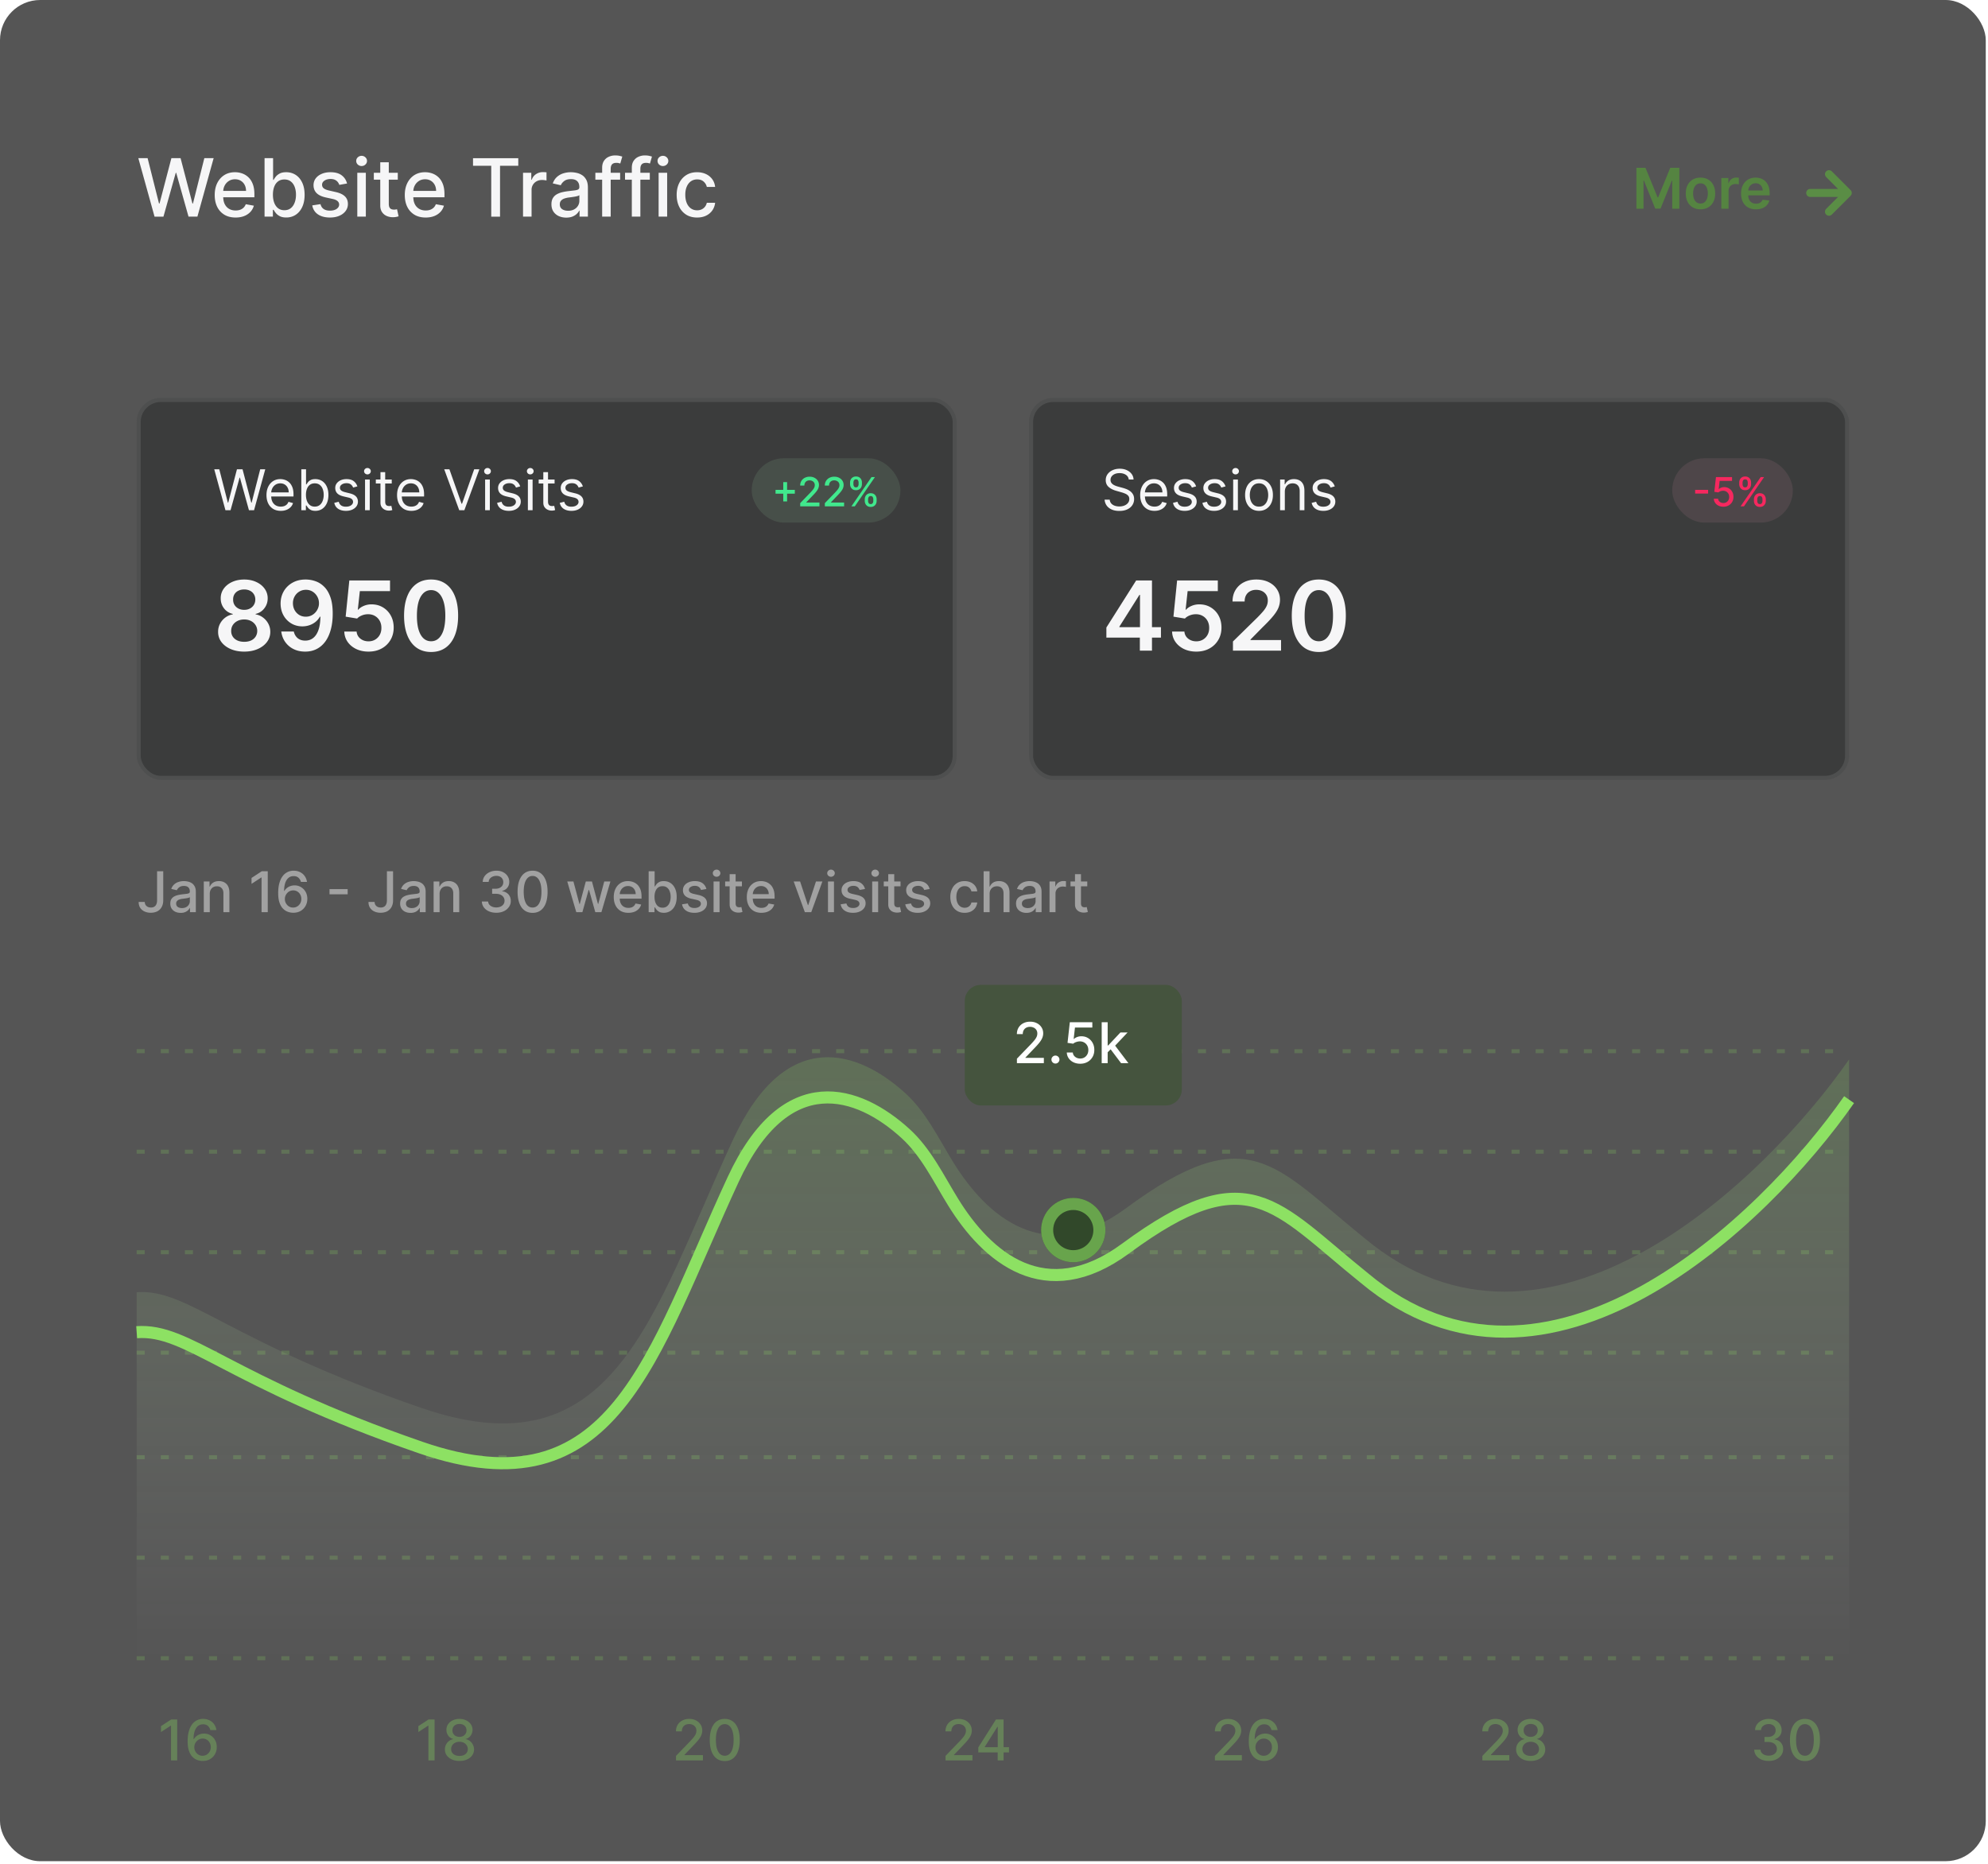 <svg xmlns="http://www.w3.org/2000/svg" width="497" height="466" fill="none"><g filter="url(#a)"><rect width="496.442" height="465.288" fill="#0E0E0E" fill-opacity=".7" rx="10.049"/></g><rect width="205.008" height="95.469" x="34.168" y="99.489" fill="#141718" fill-opacity=".4" rx="6.03"/><rect width="204.003" height="94.465" x="34.67" y="99.992" stroke="#fff" stroke-opacity=".1" stroke-width="1.005" rx="5.527"/><rect width="205.008" height="95.469" x="257.266" y="99.489" fill="#141718" fill-opacity=".4" rx="6.03"/><rect width="204.003" height="94.465" x="257.768" y="99.992" stroke="#fff" stroke-opacity=".1" stroke-width="1.005" rx="5.527"/><path stroke="#8DE163" stroke-dasharray="2.01 4.02" stroke-opacity=".2" stroke-width="1.005" d="M34.168 414.539h428.105M34.168 389.415h428.105M34.168 364.291l428.105.001M34.168 338.163h428.105M34.168 313.04h428.105M34.168 287.916h428.105M34.168 262.792l428.105.001"/><path fill="#8DE163" fill-opacity=".31" d="M44.301 429.854v10.232h-1.549v-8.683h-.06l-2.447 1.598v-1.478l2.553-1.669H44.3zm6.34 10.372a4.133 4.133 0 0 1-1.349-.25 3.162 3.162 0 0 1-1.199-.799c-.36-.373-.647-.875-.864-1.504-.213-.63-.32-1.416-.32-2.358 0-.893.089-1.686.265-2.379.18-.692.438-1.277.775-1.753a3.42 3.42 0 0 1 1.219-1.094 3.398 3.398 0 0 1 1.603-.375c.61 0 1.151.12 1.624.36.473.239.856.571 1.15.994.296.423.484.904.564 1.444h-1.524a1.964 1.964 0 0 0-.614-1.044c-.307-.27-.707-.405-1.2-.405-.749 0-1.334.326-1.753.979-.417.653-.627 1.561-.63 2.723h.075a2.77 2.77 0 0 1 .65-.739c.26-.207.55-.365.869-.475.323-.113.663-.17 1.02-.17.592 0 1.128.145 1.608.435.483.286.868.683 1.154 1.189.286.506.43 1.086.43 1.739 0 .652-.149 1.244-.445 1.773-.293.53-.706.949-1.239 1.259-.533.307-1.156.456-1.868.45zm-.005-1.299c.393 0 .745-.097 1.055-.29a2.09 2.09 0 0 0 .734-.779c.18-.327.27-.691.27-1.095 0-.393-.088-.751-.265-1.074a2 2 0 0 0-.72-.769 1.915 1.915 0 0 0-1.038-.285 2 2 0 0 0-1.484.64 2.27 2.27 0 0 0-.45.689c-.107.257-.16.528-.16.814a2.174 2.174 0 0 0 1 1.854 1.94 1.94 0 0 0 1.058.295zm58.009-9.073v10.232h-1.549v-8.683h-.06l-2.448 1.598v-1.478l2.553-1.669h1.504zm6.225 10.372c-.716 0-1.349-.123-1.898-.37-.546-.246-.974-.586-1.284-1.019a2.453 2.453 0 0 1-.46-1.479 2.608 2.608 0 0 1 1.009-2.108 2.304 2.304 0 0 1 1.05-.47v-.06a2.066 2.066 0 0 1-1.225-.819 2.403 2.403 0 0 1-.454-1.459 2.396 2.396 0 0 1 .415-1.399 2.888 2.888 0 0 1 1.164-.974c.493-.237 1.054-.355 1.683-.355.623 0 1.179.12 1.669.36.493.236.881.561 1.164.974.283.41.426.874.43 1.394a2.436 2.436 0 0 1-.47 1.459c-.31.423-.713.696-1.209.819v.06c.383.067.728.223 1.034.47.31.243.557.548.74.914.186.363.281.761.285 1.194a2.509 2.509 0 0 1-.47 1.479c-.31.433-.74.773-1.289 1.019-.546.247-1.174.37-1.884.37zm0-1.264c.423 0 .79-.07 1.099-.21.31-.143.55-.341.72-.595.17-.256.256-.556.26-.899a1.691 1.691 0 0 0-.28-.944 1.88 1.88 0 0 0-.734-.645 2.338 2.338 0 0 0-1.065-.234c-.403 0-.761.078-1.074.234a1.866 1.866 0 0 0-.739.645 1.65 1.65 0 0 0-.265.944c-.003.343.078.643.245.899.17.254.411.452.724.595.313.14.683.21 1.109.21zm0-4.762c.34 0 .642-.068.905-.204.263-.137.469-.327.619-.57.153-.243.232-.528.235-.854a1.58 1.58 0 0 0-.23-.84 1.46 1.46 0 0 0-.614-.554 2.005 2.005 0 0 0-.915-.2c-.353 0-.662.067-.929.2a1.46 1.46 0 0 0-.614.554c-.147.24-.219.52-.215.84-.004.326.07.611.22.854.149.243.356.433.619.57.266.136.573.204.919.204zm54.128 5.886v-1.119l3.463-3.587c.369-.39.674-.732.914-1.025.243-.296.425-.578.544-.844.12-.266.18-.55.18-.849 0-.34-.08-.633-.24-.88a1.566 1.566 0 0 0-.654-.574 2.074 2.074 0 0 0-.934-.205c-.367 0-.686.075-.96.225-.273.15-.483.361-.629.634-.147.273-.22.593-.22.96h-1.474c0-.623.143-1.168.43-1.634a2.905 2.905 0 0 1 1.179-1.084c.5-.26 1.068-.39 1.704-.39.643 0 1.209.128 1.698.385a2.88 2.88 0 0 1 1.154 1.039c.277.436.415.929.415 1.479 0 .379-.071.751-.215 1.114-.14.363-.384.768-.734 1.214-.35.443-.836.981-1.459 1.614l-2.033 2.128v.075h4.606v1.324h-6.735zm12.191.17c-.79-.004-1.464-.212-2.024-.625-.559-.413-.987-1.014-1.284-1.803-.296-.79-.444-1.741-.444-2.853 0-1.109.148-2.057.444-2.843.3-.786.73-1.386 1.289-1.799.563-.413 1.236-.619 2.019-.619.783 0 1.454.208 2.013.624.56.413.988 1.013 1.284 1.799.3.783.45 1.729.45 2.838 0 1.116-.148 2.068-.445 2.858-.296.786-.724 1.387-1.284 1.803-.559.413-1.232.62-2.018.62zm0-1.334c.693 0 1.234-.338 1.624-1.014.393-.677.589-1.654.589-2.933 0-.849-.09-1.567-.27-2.153-.176-.59-.431-1.036-.764-1.339a1.671 1.671 0 0 0-1.179-.46c-.69 0-1.231.34-1.624 1.019-.393.68-.591 1.657-.594 2.933 0 .853.088 1.574.264 2.163.18.586.435 1.031.765 1.334.33.3.726.45 1.189.45zm55.189 1.163v-1.119l3.462-3.587c.37-.39.675-.731.915-1.024a3.86 3.86 0 0 0 .544-.845c.12-.266.18-.549.18-.849 0-.34-.08-.633-.24-.879a1.568 1.568 0 0 0-.654-.575 2.09 2.09 0 0 0-.934-.205c-.367 0-.687.075-.96.225a1.54 1.54 0 0 0-.629.635c-.147.273-.22.593-.22.959h-1.474c0-.623.143-1.167.43-1.634a2.918 2.918 0 0 1 1.179-1.084c.499-.26 1.067-.39 1.704-.39.642 0 1.209.129 1.698.385.493.253.878.6 1.154 1.039.277.437.415.93.415 1.479 0 .38-.072.751-.215 1.114-.14.363-.384.768-.734 1.214-.35.443-.836.981-1.459 1.614l-2.034 2.129v.074h4.607v1.324h-6.735zm8.194-1.998v-1.249l4.421-6.985h.985v1.839h-.625l-3.162 5.006v.08h6.06v1.309h-7.679zm4.851 1.998v-2.378l.01-.569v-7.285h1.464v10.232h-1.474zm121.163.001v-1.119l3.462-3.587c.37-.39.675-.732.915-1.025.243-.296.424-.578.544-.844.12-.266.18-.55.18-.849 0-.34-.08-.633-.24-.88a1.572 1.572 0 0 0-.654-.574 2.077 2.077 0 0 0-.934-.205c-.367 0-.687.075-.96.225-.273.15-.483.361-.629.634-.147.273-.22.593-.22.96h-1.474c0-.623.143-1.168.43-1.634a2.905 2.905 0 0 1 1.179-1.084c.499-.26 1.067-.39 1.704-.39.642 0 1.209.128 1.698.385a2.88 2.88 0 0 1 1.154 1.039c.277.436.415.929.415 1.479 0 .379-.072.751-.215 1.114-.14.363-.385.768-.734 1.214-.35.443-.836.981-1.459 1.614l-2.034 2.128v.075h4.607v1.324h-6.735zm12.086.14c-.716 0-1.349-.123-1.899-.37-.546-.246-.974-.586-1.284-1.019a2.446 2.446 0 0 1-.459-1.479 2.608 2.608 0 0 1 1.009-2.108 2.305 2.305 0 0 1 1.049-.47v-.06a2.06 2.06 0 0 1-1.224-.819 2.403 2.403 0 0 1-.455-1.459 2.396 2.396 0 0 1 .415-1.399 2.888 2.888 0 0 1 1.164-.974c.493-.237 1.054-.355 1.684-.355.623 0 1.179.12 1.669.36.492.236.88.561 1.164.974.283.41.426.874.429 1.394a2.435 2.435 0 0 1-.469 1.459c-.31.423-.713.696-1.209.819v.06c.383.067.727.223 1.034.47.31.243.556.548.739.914.187.363.282.761.285 1.194a2.502 2.502 0 0 1-.47 1.479c-.309.433-.739.773-1.289 1.019-.546.247-1.174.37-1.883.37zm0-1.264c.423 0 .789-.07 1.099-.21.31-.143.55-.341.719-.595.17-.256.257-.556.26-.899a1.676 1.676 0 0 0-.28-.944 1.865 1.865 0 0 0-.734-.645 2.336 2.336 0 0 0-1.064-.234c-.403 0-.761.078-1.074.234a1.87 1.87 0 0 0-.74.645 1.65 1.65 0 0 0-.265.944 1.59 1.59 0 0 0 .245.899c.17.254.412.452.725.595.313.14.682.21 1.109.21zm0-4.762c.34 0 .641-.068.904-.204a1.559 1.559 0 0 0 .854-1.424 1.58 1.58 0 0 0-.229-.84 1.47 1.47 0 0 0-.615-.554 2 2 0 0 0-.914-.2c-.353 0-.663.067-.929.2-.264.13-.468.315-.615.554-.147.24-.218.52-.215.84-.003.326.07.611.22.854s.356.433.619.57c.267.136.573.204.92.204zm59.496 6.025c-.686 0-1.299-.118-1.839-.354-.536-.237-.96-.565-1.274-.985a2.614 2.614 0 0 1-.499-1.469h1.569c.02.304.121.567.304.79.187.22.43.39.73.51.3.119.633.179.999.179.403 0 .76-.07 1.069-.209.313-.14.558-.335.735-.585.176-.253.265-.545.265-.874 0-.343-.089-.645-.265-.905-.173-.263-.428-.469-.765-.619-.333-.15-.736-.225-1.209-.225h-.864v-1.259h.864c.38 0 .713-.068.999-.205.29-.136.517-.326.68-.569.163-.247.245-.535.245-.865 0-.316-.072-.591-.215-.824a1.447 1.447 0 0 0-.6-.555 1.947 1.947 0 0 0-.909-.2c-.333 0-.644.062-.934.185a1.72 1.72 0 0 0-.7.52c-.18.223-.276.491-.289.804h-1.494c.016-.553.18-1.039.489-1.459a3.175 3.175 0 0 1 1.239-.984 4.042 4.042 0 0 1 1.709-.355c.656 0 1.222.129 1.699.385.479.253.849.591 1.109 1.014.263.423.393.886.39 1.389.003.573-.157 1.059-.48 1.459-.32.4-.746.668-1.279.805v.079c.679.104 1.206.374 1.579.81.376.436.563.977.559 1.624a2.521 2.521 0 0 1-.469 1.513c-.313.447-.741.798-1.284 1.055-.543.253-1.164.379-1.864.379zm9.068.03c-.789-.003-1.464-.211-2.023-.624-.56-.413-.988-1.014-1.284-1.804-.297-.789-.445-1.74-.445-2.853 0-1.109.148-2.056.445-2.842.299-.787.729-1.386 1.289-1.799.563-.413 1.235-.62 2.018-.62.783 0 1.454.209 2.014.625.559.413.987 1.012 1.284 1.799.299.782.449 1.728.449 2.837 0 1.116-.148 2.069-.444 2.858-.297.786-.725 1.387-1.284 1.804-.56.413-1.233.619-2.019.619zm0-1.334c.693 0 1.234-.338 1.624-1.014.393-.676.589-1.654.589-2.933 0-.849-.09-1.567-.269-2.153-.177-.59-.432-1.036-.765-1.339a1.676 1.676 0 0 0-1.179-.46c-.689 0-1.231.34-1.624 1.02-.393.679-.591 1.657-.594 2.932 0 .853.088 1.574.265 2.164.179.586.434 1.031.764 1.334.33.299.726.449 1.189.449z"/><path fill="url(#b)" d="M341.151 309.55c45.442 37.992 99.682-13.968 121.122-44.697v150.188H34.168v-91.989c12.947-.931 22.554 12.106 71.003 28.867 48.449 16.761 57.637-22.814 78.103-67.045 13.248-28.633 31.4-22.208 43.083-11.559 5.181 4.723 8.237 11.208 11.917 17.175 8.424 13.66 22.989 26.49 43.151 11.611 30.806-22.734 37.172-10.709 59.726 7.449z"/><g filter="url(#c)"><path stroke="#8DE163" stroke-width="3.015" d="M462.273 264.853c-21.44 30.695-75.68 82.599-121.122 44.648-22.554-18.139-28.92-30.15-59.726-7.442-20.156 14.858-34.719 2.055-43.143-11.585-3.687-5.968-6.746-12.456-11.934-17.177-11.683-10.632-29.829-17.04-43.074 11.554-20.466 44.183-29.654 83.715-78.103 66.972-48.45-16.743-58.056-29.765-71.003-28.835"/></g><circle cx="268.319" cy="307.512" r="8.04" fill="#31482A"/><circle cx="268.319" cy="307.512" r="6.532" stroke="#8DE163" stroke-opacity=".6" stroke-width="3.015"/><rect width="54.267" height="30.148" x="241.186" y="246.211" fill="#45543E" rx="4.02"/><path fill="#fff" d="M254.229 265.785v-1.119l3.462-3.587c.37-.39.675-.731.915-1.024a3.86 3.86 0 0 0 .544-.845c.12-.266.18-.549.18-.849 0-.34-.08-.633-.24-.879a1.562 1.562 0 0 0-.654-.575 2.077 2.077 0 0 0-.934-.205c-.367 0-.687.075-.96.225-.273.15-.483.361-.629.634-.147.274-.22.593-.22.96h-1.474c0-.623.143-1.168.43-1.634a2.912 2.912 0 0 1 1.179-1.084c.5-.26 1.067-.39 1.704-.39.642 0 1.209.128 1.698.385a2.88 2.88 0 0 1 1.154 1.039c.277.436.415.929.415 1.479 0 .38-.072.751-.215 1.114-.14.363-.384.768-.734 1.214-.35.443-.836.981-1.459 1.614l-2.034 2.128v.075h4.607v1.324h-6.735zm9.633.095a.973.973 0 0 1-.705-.29.968.968 0 0 1-.295-.709.95.95 0 0 1 .295-.7.965.965 0 0 1 .705-.294c.273 0 .508.098.704.294a.946.946 0 0 1 .295.7.952.952 0 0 1-.14.504c-.09.15-.21.27-.36.36a.95.95 0 0 1-.499.135zm6.192.045c-.626 0-1.189-.12-1.688-.36a3.059 3.059 0 0 1-1.189-.999 2.634 2.634 0 0 1-.475-1.449h1.499a1.5 1.5 0 0 0 .584 1.084c.353.283.777.425 1.269.425.393 0 .742-.09 1.045-.27.306-.183.546-.434.719-.754.177-.32.265-.685.265-1.094 0-.417-.09-.788-.27-1.114a1.995 1.995 0 0 0-.744-.77 2.114 2.114 0 0 0-1.079-.285c-.31 0-.622.054-.935.16a2.178 2.178 0 0 0-.759.42l-1.414-.21.574-5.156h5.626v1.324h-4.342l-.324 2.863h.06c.2-.193.464-.355.794-.485.333-.13.69-.195 1.069-.195.623 0 1.178.149 1.664.445.49.296.874.701 1.154 1.214.283.51.423 1.096.42 1.759.003.663-.147 1.254-.45 1.773-.3.52-.716.93-1.249 1.229-.53.297-1.137.445-1.824.445zm6.742-2.743-.01-1.823h.259l3.058-3.248h1.789l-3.488 3.697h-.235l-1.373 1.374zm-1.374 2.603v-10.232h1.493v10.232h-1.493zm4.846 0-2.748-3.647 1.029-1.044 3.552 4.691h-1.833z"/><path fill="#8DE163" fill-opacity=".31" d="M303.73 440.086v-1.119l3.462-3.587c.37-.39.675-.732.915-1.025.243-.296.424-.578.544-.844.12-.266.18-.55.18-.849 0-.34-.08-.633-.24-.88a1.572 1.572 0 0 0-.654-.574 2.078 2.078 0 0 0-.935-.205c-.366 0-.686.075-.959.225-.273.15-.483.361-.629.634-.147.273-.22.593-.22.96h-1.474c0-.623.143-1.168.43-1.634a2.905 2.905 0 0 1 1.179-1.084c.499-.26 1.067-.39 1.703-.39.643 0 1.209.128 1.699.385a2.88 2.88 0 0 1 1.154 1.039c.277.436.415.929.415 1.479 0 .379-.072.751-.215 1.114-.14.363-.385.768-.734 1.214-.35.443-.836.981-1.459 1.614l-2.034 2.128v.075h4.607v1.324h-6.735zm12.201.14a4.13 4.13 0 0 1-1.349-.25c-.44-.16-.84-.426-1.2-.799-.359-.373-.647-.875-.864-1.504-.213-.63-.32-1.416-.32-2.358 0-.893.089-1.686.265-2.379.18-.692.438-1.277.775-1.753.336-.48.742-.845 1.219-1.094a3.396 3.396 0 0 1 1.603-.375c.61 0 1.151.12 1.624.36.473.239.856.571 1.149.994.297.423.485.904.565 1.444h-1.524a1.96 1.96 0 0 0-.615-1.044c-.306-.27-.706-.405-1.199-.405-.749 0-1.334.326-1.753.979-.417.653-.626 1.561-.63 2.723h.075c.177-.29.393-.536.65-.739a2.88 2.88 0 0 1 .869-.475c.323-.113.663-.17 1.019-.17a3.05 3.05 0 0 1 1.609.435c.483.286.868.683 1.154 1.189.287.506.43 1.086.43 1.739 0 .652-.148 1.244-.445 1.773-.293.53-.706.949-1.239 1.259-.533.307-1.156.456-1.868.45zm-.005-1.299c.393 0 .744-.097 1.054-.29.309-.193.554-.453.734-.779.18-.327.27-.691.27-1.095 0-.393-.088-.751-.265-1.074a2 2 0 0 0-.719-.769 1.917 1.917 0 0 0-1.04-.285 1.999 1.999 0 0 0-1.483.64c-.19.199-.34.429-.45.689-.107.257-.16.528-.16.814a2.181 2.181 0 0 0 .999 1.854c.313.197.666.295 1.06.295z"/><path fill="#F6F6F7" fill-opacity=".47" d="M39.27 217.811h1.538v7.254c0 .656-.13 1.218-.39 1.684a2.6 2.6 0 0 1-1.084 1.069c-.466.243-1.013.365-1.639.365a3.697 3.697 0 0 1-1.553-.315 2.56 2.56 0 0 1-1.085-.914c-.263-.403-.394-.893-.394-1.469h1.533c0 .283.065.528.195.734.134.207.315.368.545.485.233.113.5.17.8.17.326 0 .602-.068.829-.205.23-.14.404-.345.524-.615.12-.269.18-.599.18-.989v-7.254zm5.898 10.402c-.486 0-.926-.09-1.319-.27a2.223 2.223 0 0 1-.934-.794c-.227-.347-.34-.771-.34-1.274 0-.433.083-.79.25-1.07.167-.279.391-.501.675-.664.283-.163.6-.286.949-.37a9.66 9.66 0 0 1 1.069-.19l1.12-.13c.286-.036.494-.094.624-.174.13-.08.194-.21.194-.39v-.035c0-.436-.123-.774-.37-1.014-.242-.24-.605-.36-1.088-.36-.503 0-.9.112-1.19.335-.286.22-.484.464-.594.734l-1.404-.32c.167-.466.41-.842.73-1.129a2.97 2.97 0 0 1 1.114-.629c.42-.133.86-.2 1.324-.2.306 0 .63.037.974.11.346.07.67.2.97.39.302.189.55.461.744.814.193.35.29.804.29 1.364v5.096h-1.46v-1.049h-.06a2.12 2.12 0 0 1-.434.569 2.298 2.298 0 0 1-.745.465c-.303.123-.666.185-1.089.185zm.325-1.199c.413 0 .766-.082 1.06-.245.296-.163.52-.376.674-.64.156-.266.235-.551.235-.854v-.989c-.054.053-.157.103-.31.15a5.1 5.1 0 0 1-.515.115l-.564.085-.46.06c-.29.036-.555.098-.794.184a1.37 1.37 0 0 0-.57.375c-.14.16-.21.373-.21.64 0 .369.137.649.41.839.273.186.621.28 1.044.28zm6.946-3.528v4.557h-1.494v-7.674h1.434v1.249h.095c.176-.406.453-.733.83-.979.379-.247.857-.37 1.433-.37.523 0 .981.11 1.374.33a2.2 2.2 0 0 1 .914.969c.217.43.325.961.325 1.594v4.881h-1.494v-4.701c0-.557-.145-.991-.434-1.304-.29-.317-.688-.475-1.194-.475a1.87 1.87 0 0 0-.925.225c-.266.15-.478.369-.634.659-.153.287-.23.633-.23 1.039zm14.5-5.675v10.232H65.39v-8.683h-.06l-2.448 1.598v-1.478l2.553-1.669h1.504zm6.34 10.372a4.133 4.133 0 0 1-1.349-.25c-.44-.16-.84-.426-1.199-.799-.36-.373-.648-.875-.864-1.504-.213-.63-.32-1.416-.32-2.358 0-.893.088-1.686.265-2.379.18-.692.438-1.277.774-1.753a3.42 3.42 0 0 1 1.22-1.094 3.398 3.398 0 0 1 1.603-.375c.61 0 1.15.12 1.624.36.473.239.856.571 1.149.994.296.423.485.904.564 1.444h-1.523a1.964 1.964 0 0 0-.615-1.044c-.306-.27-.706-.405-1.199-.405-.75 0-1.334.326-1.754.979-.416.653-.626 1.561-.63 2.723h.076c.176-.29.393-.536.65-.739.26-.207.549-.365.869-.475a3.06 3.06 0 0 1 1.019-.17 3.05 3.05 0 0 1 1.609.435c.483.286.867.683 1.154 1.189.286.506.43 1.086.43 1.739 0 .652-.149 1.244-.445 1.773-.293.53-.706.949-1.24 1.259-.532.307-1.155.457-1.868.45zm-.005-1.299a1.95 1.95 0 0 0 1.054-.29c.31-.193.555-.453.735-.779.18-.327.27-.691.27-1.094a2.21 2.21 0 0 0-.265-1.075 2 2 0 0 0-.72-.769 1.915 1.915 0 0 0-1.039-.285 2 2 0 0 0-1.484.64c-.19.2-.34.429-.45.689-.106.257-.16.528-.16.815a2.174 2.174 0 0 0 1 1.853c.313.197.666.295 1.06.295zm13.642-4.607v1.299H82.38v-1.299h4.536zm9.811-4.466h1.54v7.254c0 .656-.13 1.218-.39 1.684a2.598 2.598 0 0 1-1.085 1.069c-.466.243-1.012.365-1.638.365a3.698 3.698 0 0 1-1.554-.315 2.56 2.56 0 0 1-1.084-.914c-.264-.403-.395-.893-.395-1.469h1.534c0 .283.065.528.195.734.133.207.314.368.544.485.233.113.5.17.8.17.326 0 .602-.068.829-.205.23-.14.405-.345.525-.615.12-.269.18-.599.18-.989v-7.254zm5.9 10.402a3.13 3.13 0 0 1-1.319-.27 2.226 2.226 0 0 1-.935-.794c-.226-.347-.339-.771-.339-1.274 0-.433.083-.79.249-1.07.167-.279.392-.501.675-.664.283-.163.599-.286.949-.37.35-.083.706-.146 1.069-.19l1.12-.13c.286-.036.494-.094.624-.174.13-.08.195-.21.195-.39v-.035c0-.436-.123-.774-.37-1.014-.243-.24-.606-.36-1.089-.36-.503 0-.899.112-1.189.335-.287.22-.485.464-.595.734l-1.404-.32c.167-.466.41-.842.73-1.129a2.966 2.966 0 0 1 1.114-.629c.42-.133.861-.2 1.324-.2.306 0 .631.037.974.11.347.07.67.2.97.39.303.189.551.461.744.814.193.35.29.804.29 1.364v5.096h-1.459v-1.049h-.06a2.132 2.132 0 0 1-.435.569 2.295 2.295 0 0 1-.744.465c-.303.123-.666.185-1.089.185zm.324-1.199c.413 0 .766-.082 1.06-.245.296-.163.521-.376.674-.64.157-.266.235-.551.235-.854v-.989c-.053.053-.157.103-.31.15-.15.043-.321.081-.514.115l-.565.085-.46.06a3.712 3.712 0 0 0-.794.184 1.373 1.373 0 0 0-.57.375c-.14.16-.209.373-.209.64 0 .369.136.649.409.839.273.186.621.28 1.044.28zm6.946-3.528v4.557h-1.494v-7.674h1.434v1.249h.095c.177-.406.453-.733.83-.979.379-.247.857-.37 1.434-.37.522 0 .98.11 1.373.33a2.2 2.2 0 0 1 .915.969c.216.43.325.961.325 1.594v4.881h-1.494v-4.701c0-.557-.145-.991-.435-1.304-.29-.317-.688-.475-1.194-.475-.346 0-.655.075-.924.225-.267.15-.478.369-.635.659-.153.287-.23.633-.23 1.039zm14.181 4.697c-.686 0-1.299-.118-1.839-.355-.536-.236-.961-.564-1.274-.984a2.618 2.618 0 0 1-.5-1.469h1.569c.02.303.122.566.305.789.187.22.43.39.729.51.3.12.633.18 1 .18.403 0 .759-.07 1.069-.21.313-.14.558-.335.734-.585.177-.253.265-.544.265-.874 0-.343-.088-.644-.265-.904-.173-.263-.428-.47-.764-.62-.333-.15-.736-.224-1.209-.224h-.865v-1.26h.865c.38 0 .713-.068.999-.204.29-.137.516-.327.68-.57a1.53 1.53 0 0 0 .244-.864 1.54 1.54 0 0 0-.215-.825 1.436 1.436 0 0 0-.599-.554c-.257-.133-.56-.2-.909-.2-.333 0-.645.062-.935.185a1.73 1.73 0 0 0-.699.519c-.18.224-.277.492-.29.805h-1.494c.017-.553.18-1.039.49-1.459.313-.42.726-.748 1.239-.984a4.024 4.024 0 0 1 1.709-.355c.656 0 1.222.128 1.698.385.48.253.85.591 1.109 1.014.264.423.394.886.39 1.389.004.573-.156 1.059-.479 1.459-.32.399-.747.667-1.279.804v.08c.679.103 1.205.373 1.578.809.377.437.563.978.56 1.624a2.525 2.525 0 0 1-.47 1.514 3.195 3.195 0 0 1-1.284 1.054c-.543.253-1.164.38-1.863.38zm9.068.03c-.79-.003-1.464-.212-2.024-.625-.559-.413-.987-1.014-1.284-1.803-.296-.79-.444-1.741-.444-2.853 0-1.109.148-2.057.444-2.843.3-.786.73-1.386 1.289-1.799.563-.413 1.236-.619 2.019-.619.782 0 1.454.208 2.013.624.56.413.988 1.013 1.284 1.799.3.783.45 1.729.45 2.838 0 1.116-.148 2.068-.445 2.858-.296.786-.724 1.387-1.284 1.803-.559.413-1.232.62-2.018.62zm0-1.334c.692 0 1.234-.338 1.623-1.014.393-.677.59-1.654.59-2.933 0-.849-.09-1.567-.27-2.153-.176-.59-.431-1.036-.764-1.339a1.671 1.671 0 0 0-1.179-.46c-.69 0-1.231.34-1.624 1.019-.393.68-.591 1.657-.595 2.933 0 .853.089 1.574.265 2.163.18.586.435 1.031.765 1.334.329.3.726.45 1.189.45zm10.926 1.164-2.258-7.674h1.544l1.504 5.636h.075l1.508-5.636h1.544l1.499 5.611h.075l1.494-5.611h1.544l-2.254 7.674h-1.523l-1.559-5.541h-.115l-1.559 5.541h-1.519zm13.02.155c-.756 0-1.407-.162-1.953-.485a3.279 3.279 0 0 1-1.259-1.374c-.293-.593-.44-1.287-.44-2.083 0-.786.147-1.479.44-2.079a3.406 3.406 0 0 1 1.239-1.403c.533-.337 1.156-.505 1.868-.505.433 0 .853.072 1.259.215.407.143.771.368 1.095.674.323.307.577.705.764 1.194.187.487.28 1.078.28 1.774v.53h-6.101v-1.12h4.637c0-.393-.08-.741-.24-1.044a1.817 1.817 0 0 0-.674-.724 1.883 1.883 0 0 0-1.01-.265c-.419 0-.786.103-1.099.31-.31.203-.549.469-.719.799-.167.327-.25.681-.25 1.064v.875c0 .513.09.949.27 1.309.183.359.438.634.764.824.327.187.708.28 1.144.28.283 0 .542-.04.775-.12a1.609 1.609 0 0 0 .994-.974l1.414.254a2.558 2.558 0 0 1-.61 1.095 2.95 2.95 0 0 1-1.094.724c-.436.17-.934.255-1.494.255zm5.07-.155v-10.232h1.494v3.802h.09c.087-.16.211-.345.375-.555.163-.21.389-.393.679-.549.29-.16.673-.24 1.149-.24.62 0 1.173.156 1.659.47.486.313.868.764 1.144 1.354.28.589.42 1.299.42 2.128 0 .829-.138 1.54-.415 2.133-.276.59-.656 1.044-1.139 1.364a2.945 2.945 0 0 1-1.654.475c-.466 0-.847-.078-1.144-.235a2.163 2.163 0 0 1-.689-.55 4.088 4.088 0 0 1-.385-.559h-.125v1.194h-1.459zm1.464-3.837c0 .54.078 1.012.235 1.419.156.406.383.724.679.954.297.227.66.34 1.089.34.447 0 .82-.118 1.12-.355.299-.24.526-.564.679-.974.157-.41.235-.871.235-1.384 0-.506-.077-.961-.23-1.364a2.087 2.087 0 0 0-.679-.954c-.3-.233-.675-.35-1.125-.35-.433 0-.799.112-1.099.335-.296.223-.521.534-.674.934-.153.4-.23.866-.23 1.399zm12.974-1.964-1.354.24a1.61 1.61 0 0 0-.27-.494 1.33 1.33 0 0 0-.49-.385c-.206-.1-.464-.15-.774-.15-.423 0-.776.095-1.059.285-.283.186-.425.428-.425.724 0 .257.095.463.285.62.19.156.496.285.919.384l1.219.28c.706.163 1.233.415 1.579.755.347.339.52.781.52 1.324 0 .459-.134.869-.4 1.229-.263.356-.631.636-1.104.839-.47.203-1.014.305-1.634.305-.859 0-1.56-.183-2.103-.55-.543-.369-.876-.894-.999-1.574l1.443-.219c.09.376.275.661.555.854.28.19.644.285 1.094.285.49 0 .881-.102 1.174-.305.293-.206.44-.458.44-.754 0-.24-.09-.442-.27-.605-.176-.163-.448-.286-.814-.37l-1.299-.284c-.716-.164-1.246-.423-1.589-.78-.34-.356-.51-.808-.51-1.354 0-.453.127-.849.38-1.189.253-.34.603-.604 1.049-.794.447-.193.958-.29 1.534-.29.829 0 1.482.18 1.959.54.476.356.791.834.944 1.433zm1.792 5.801v-7.674h1.494v7.674h-1.494zm.755-8.858a.952.952 0 0 1-.67-.26.846.846 0 0 1-.275-.63c0-.246.092-.456.275-.629a.94.94 0 0 1 .67-.265.92.92 0 0 1 .664.265c.187.173.28.383.28.629a.837.837 0 0 1-.28.63.933.933 0 0 1-.664.26zm6.331 1.184v1.199h-4.192v-1.199h4.192zm-3.068-1.839h1.494v7.26c0 .289.044.508.13.654a.678.678 0 0 0 .335.295c.14.05.291.075.455.075.119 0 .224-.008.314-.025l.21-.04.27 1.234c-.087.033-.21.067-.37.1a2.88 2.88 0 0 1-.599.06 2.623 2.623 0 0 1-1.1-.21 1.894 1.894 0 0 1-.824-.679c-.21-.307-.315-.692-.315-1.155v-7.569zm7.946 9.668c-.757 0-1.408-.162-1.954-.485a3.279 3.279 0 0 1-1.259-1.374c-.293-.593-.44-1.287-.44-2.083 0-.786.147-1.479.44-2.079a3.406 3.406 0 0 1 1.239-1.403c.533-.337 1.156-.505 1.869-.505.433 0 .852.072 1.259.215.406.143.771.368 1.094.674.323.307.578.705.764 1.194.187.487.28 1.078.28 1.774v.53h-6.1v-1.12h4.636c0-.393-.08-.741-.24-1.044a1.81 1.81 0 0 0-.674-.724 1.882 1.882 0 0 0-1.009-.265c-.42 0-.786.103-1.1.31a2.08 2.08 0 0 0-.719.799c-.167.327-.25.681-.25 1.064v.875c0 .513.09.949.27 1.309.183.359.438.634.764.824.327.187.708.28 1.145.28.283 0 .541-.04.774-.12a1.609 1.609 0 0 0 .994-.974l1.414.254a2.557 2.557 0 0 1-.609 1.095c-.29.309-.655.551-1.095.724-.436.17-.934.255-1.493.255zm15.238-7.829-2.783 7.674h-1.599l-2.788-7.674h1.604l1.944 5.905h.08l1.938-5.905h1.604zm1.404 7.674v-7.674h1.494v7.674h-1.494zm.754-8.858a.948.948 0 0 1-.669-.26.842.842 0 0 1-.275-.63c0-.246.091-.456.275-.629a.936.936 0 0 1 .669-.265c.26 0 .481.088.665.265a.828.828 0 0 1 .279.629.84.84 0 0 1-.279.63.935.935 0 0 1-.665.26zm8.5 3.057-1.354.24a1.61 1.61 0 0 0-.27-.494 1.33 1.33 0 0 0-.49-.385c-.206-.1-.464-.15-.774-.15-.423 0-.776.095-1.059.285-.283.186-.425.428-.425.724 0 .257.095.463.285.62.19.156.496.285.919.384l1.219.28c.706.163 1.233.415 1.579.755.347.339.52.781.52 1.324 0 .459-.133.869-.4 1.229-.263.356-.631.636-1.104.839-.47.203-1.014.305-1.634.305-.859 0-1.56-.183-2.103-.55-.543-.369-.876-.894-.999-1.574l1.443-.219c.09.376.275.661.555.854.28.19.645.285 1.094.285.49 0 .881-.102 1.174-.305.293-.206.44-.458.44-.754 0-.24-.09-.442-.27-.605-.176-.163-.448-.286-.814-.37l-1.299-.284c-.716-.164-1.246-.423-1.589-.78-.34-.356-.51-.808-.51-1.354 0-.453.127-.849.38-1.189.253-.34.603-.604 1.049-.794.447-.193.958-.29 1.534-.29.829 0 1.482.18 1.959.54.476.356.791.834.944 1.433zm1.792 5.801v-7.674h1.494v7.674h-1.494zm.755-8.858a.952.952 0 0 1-.67-.26.846.846 0 0 1-.275-.63c0-.246.092-.456.275-.629a.94.94 0 0 1 .67-.265.92.92 0 0 1 .664.265c.187.173.28.383.28.629a.837.837 0 0 1-.28.63.933.933 0 0 1-.664.26zm6.331 1.184v1.199h-4.192v-1.199h4.192zm-3.068-1.839h1.494v7.26c0 .289.044.508.13.654a.678.678 0 0 0 .335.295c.14.05.291.075.455.075.119 0 .224-.008.314-.025l.21-.04.27 1.234c-.087.033-.21.067-.37.1a2.88 2.88 0 0 1-.599.06 2.615 2.615 0 0 1-1.099-.21 1.891 1.891 0 0 1-.825-.679c-.21-.307-.315-.692-.315-1.155v-7.569zm10.347 3.712-1.354.24a1.587 1.587 0 0 0-.269-.494 1.33 1.33 0 0 0-.49-.385c-.206-.1-.465-.15-.774-.15-.423 0-.776.095-1.06.285-.283.186-.424.428-.424.724 0 .257.095.463.285.62.189.156.496.285.919.384l1.219.28c.706.163 1.232.415 1.579.755.346.339.519.781.519 1.324 0 .459-.133.869-.399 1.229-.263.356-.632.636-1.105.839-.469.203-1.014.305-1.633.305-.86 0-1.561-.183-2.104-.55-.543-.369-.876-.894-.999-1.574l1.444-.219c.09.376.275.661.555.854.279.19.644.285 1.094.285.489 0 .881-.102 1.174-.305.293-.206.44-.458.44-.754 0-.24-.09-.442-.27-.605-.177-.163-.448-.286-.815-.37l-1.299-.284c-.716-.164-1.245-.423-1.588-.78-.34-.356-.51-.808-.51-1.354 0-.453.127-.849.38-1.189.253-.34.603-.604 1.049-.794.446-.193.957-.29 1.534-.29.829 0 1.482.18 1.958.54.476.356.791.834.944 1.433zm8.749 5.956c-.743 0-1.383-.168-1.919-.505a3.34 3.34 0 0 1-1.229-1.404c-.286-.596-.43-1.279-.43-2.048 0-.78.147-1.467.44-2.064a3.365 3.365 0 0 1 1.239-1.403c.533-.337 1.161-.505 1.884-.505.583 0 1.102.108 1.559.325a2.8 2.8 0 0 1 1.104.899c.283.386.451.838.504 1.354h-1.454a1.74 1.74 0 0 0-.549-.929c-.283-.26-.663-.39-1.139-.39-.417 0-.781.11-1.094.33-.31.216-.552.526-.725.929-.173.4-.26.873-.26 1.419 0 .559.085 1.042.255 1.449.17.406.41.721.72.944.313.223.681.335 1.104.335.283 0 .539-.052.769-.155.233-.107.428-.258.585-.455.16-.196.271-.433.334-.709h1.454a2.832 2.832 0 0 1-.484 1.329c-.27.39-.631.696-1.084.919-.45.223-.978.335-1.584.335zm6.244-4.712v4.557h-1.494v-10.232h1.474v3.807h.095c.179-.413.454-.741.824-.984.37-.243.853-.365 1.449-.365.526 0 .986.108 1.379.325.396.216.703.539.919.969.22.426.33.959.33 1.599v4.881h-1.494v-4.701c0-.563-.145-1-.435-1.309-.289-.314-.692-.47-1.209-.47-.353 0-.669.075-.949.225-.276.15-.495.369-.654.659-.157.287-.235.633-.235 1.039zm9.203 4.727a3.13 3.13 0 0 1-1.319-.27 2.226 2.226 0 0 1-.935-.794c-.226-.347-.339-.771-.339-1.274 0-.433.083-.79.249-1.07.167-.279.392-.501.675-.664.283-.163.599-.286.949-.37.35-.083.706-.146 1.069-.19l1.119-.13c.287-.036.495-.094.625-.174.13-.08.195-.21.195-.39v-.035c0-.436-.123-.774-.37-1.014-.243-.24-.606-.36-1.089-.36-.503 0-.899.112-1.189.335-.287.22-.485.464-.595.734l-1.404-.32c.167-.466.41-.842.73-1.129a2.966 2.966 0 0 1 1.114-.629c.42-.133.861-.2 1.324-.2.306 0 .631.037.974.11.347.07.67.2.97.39.303.189.551.461.744.814.193.35.29.804.29 1.364v5.096h-1.459v-1.049h-.06a2.132 2.132 0 0 1-.435.569 2.295 2.295 0 0 1-.744.465c-.303.123-.666.185-1.089.185zm.324-1.199c.413 0 .766-.082 1.06-.245.296-.163.521-.376.674-.64.157-.266.235-.551.235-.854v-.989c-.053.053-.157.103-.31.15-.15.043-.321.081-.515.115l-.564.085-.46.06a3.712 3.712 0 0 0-.794.184 1.373 1.373 0 0 0-.57.375c-.14.16-.21.373-.21.64 0 .369.137.649.41.839.273.186.621.28 1.044.28zm5.452 1.029v-7.674h1.444v1.219h.08c.14-.413.387-.738.74-.974.356-.24.759-.36 1.209-.36a6.053 6.053 0 0 1 .634.035v1.429a2.598 2.598 0 0 0-.319-.055 3.108 3.108 0 0 0-.46-.035c-.353 0-.668.075-.944.225a1.662 1.662 0 0 0-.89 1.504v4.686h-1.494zm9.436-7.674v1.199h-4.192v-1.199h4.192zm-3.068-1.839h1.494v7.26c0 .289.043.508.13.654a.674.674 0 0 0 .335.295c.139.05.291.075.454.075.12 0 .225-.008.315-.025l.21-.04.27 1.234c-.087.033-.21.067-.37.1-.16.037-.36.057-.6.06a2.618 2.618 0 0 1-1.099-.21 1.889 1.889 0 0 1-.824-.679c-.21-.307-.315-.692-.315-1.155v-7.569z"/><path fill="#F6F6F7" d="m56.36 127.548-2.799-10.232h1.26l2.138 8.334h.1l2.178-8.334h1.399l2.178 8.334h.1l2.138-8.334h1.26l-2.798 10.232h-1.28l-2.258-8.153h-.08l-2.258 8.153H56.36zm13.838.16c-.739 0-1.377-.163-1.913-.489a3.292 3.292 0 0 1-1.234-1.379c-.287-.593-.43-1.283-.43-2.069s.143-1.479.43-2.078c.29-.603.693-1.073 1.209-1.409.52-.34 1.126-.51 1.819-.51.4 0 .794.067 1.184.2.39.133.744.35 1.064.65.32.296.574.689.764 1.179.19.489.285 1.092.285 1.808v.5h-5.915v-1.019h4.716c0-.433-.087-.82-.26-1.159a1.96 1.96 0 0 0-.73-.805c-.312-.196-.682-.295-1.108-.295-.47 0-.876.117-1.22.35-.34.23-.6.53-.784.9a2.64 2.64 0 0 0-.275 1.189v.679c0 .58.1 1.071.3 1.474.203.4.485.704.844.914.36.207.778.31 1.254.31.31 0 .59-.043.84-.13a1.79 1.79 0 0 0 .654-.4 1.81 1.81 0 0 0 .425-.669l1.14.32a2.53 2.53 0 0 1-.605 1.019 2.94 2.94 0 0 1-1.05.679c-.416.16-.884.24-1.404.24zm5.132-.16v-10.232h1.179v3.777h.1a9.56 9.56 0 0 1 .36-.509c.156-.21.379-.397.669-.56.293-.166.69-.25 1.189-.25.646 0 1.216.162 1.709.485.492.323.877.781 1.154 1.374.276.593.414 1.292.414 2.098 0 .813-.138 1.517-.414 2.114-.277.593-.66 1.052-1.15 1.379-.49.323-1.054.484-1.693.484-.493 0-.888-.081-1.184-.245a2.183 2.183 0 0 1-.685-.564 7.488 7.488 0 0 1-.37-.53h-.14v1.179H75.33zm1.159-3.837c0 .58.085 1.091.254 1.534.17.44.419.785.745 1.034.326.247.726.37 1.199.37.493 0 .904-.13 1.234-.39.333-.263.583-.616.75-1.059a4.15 4.15 0 0 0 .254-1.489 4.03 4.03 0 0 0-.25-1.459 2.254 2.254 0 0 0-.744-1.034c-.33-.256-.744-.385-1.244-.385-.48 0-.883.122-1.21.365-.326.24-.572.576-.739 1.009-.166.43-.25.931-.25 1.504zm12.855-2.118-1.06.3a1.97 1.97 0 0 0-.294-.515c-.127-.17-.3-.31-.52-.42-.22-.11-.501-.164-.844-.164-.47 0-.861.108-1.174.324-.31.213-.465.485-.465.815a.84.84 0 0 0 .32.694c.213.17.546.312 1 .425l1.138.28c.686.166 1.198.421 1.534.764.336.34.505.778.505 1.314 0 .44-.127.833-.38 1.179-.25.346-.6.62-1.05.819-.449.2-.972.3-1.568.3-.783 0-1.43-.17-1.944-.509-.513-.34-.837-.836-.974-1.489l1.12-.28c.106.413.307.723.604.929.3.207.691.31 1.174.31.55 0 .986-.117 1.309-.35.326-.236.49-.519.49-.849a.893.893 0 0 0-.28-.67c-.187-.183-.473-.319-.86-.409l-1.279-.3c-.702-.167-1.219-.425-1.548-.774-.327-.353-.49-.795-.49-1.324 0-.433.122-.816.365-1.15a2.484 2.484 0 0 1 1.004-.784c.426-.19.91-.285 1.449-.285.76 0 1.355.167 1.788.5.437.333.747.773.93 1.319zm1.915 5.955v-7.674h1.179v7.674h-1.18zm.6-8.953a.837.837 0 0 1-.596-.235.752.752 0 0 1-.244-.564c0-.22.081-.408.244-.565a.841.841 0 0 1 .595-.235c.23 0 .426.079.59.235a.75.75 0 0 1 .25.565c0 .22-.084.408-.25.564a.82.82 0 0 1-.59.235zm6.076 1.279v.999h-3.977v-.999h3.977zm-2.818-1.838h1.179v7.314c0 .333.048.583.145.749.1.164.226.274.38.33.156.053.32.08.494.08.13 0 .237-.007.32-.02l.2-.04.24 1.059c-.08.03-.192.06-.335.09-.143.034-.325.05-.545.05-.333 0-.66-.071-.979-.215a1.943 1.943 0 0 1-.79-.654c-.206-.293-.31-.663-.31-1.109v-7.634zm7.726 9.672c-.739 0-1.377-.163-1.913-.489a3.291 3.291 0 0 1-1.234-1.379c-.287-.593-.43-1.283-.43-2.069s.143-1.479.43-2.078c.29-.603.693-1.073 1.209-1.409.519-.34 1.126-.51 1.818-.51.4 0 .795.067 1.185.2.389.133.744.35 1.064.65.32.296.574.689.764 1.179.19.489.285 1.092.285 1.808v.5h-5.916v-1.019h4.717c0-.433-.087-.82-.26-1.159a1.963 1.963 0 0 0-.729-.805c-.313-.196-.683-.295-1.11-.295-.469 0-.876.117-1.219.35-.339.23-.601.53-.784.9a2.642 2.642 0 0 0-.275 1.189v.679c0 .58.1 1.071.3 1.474.203.4.485.704.844.914.36.207.778.31 1.254.31.31 0 .59-.043.84-.13a1.79 1.79 0 0 0 .654-.4c.183-.179.325-.403.425-.669l1.139.32c-.12.386-.321.726-.604 1.019-.284.29-.633.516-1.05.679-.416.16-.884.24-1.404.24zm9.508-10.392 3.038 8.614h.12l3.037-8.614h1.299l-3.757 10.232h-1.279l-3.757-10.232h1.299zm8.928 10.232v-7.674h1.179v7.674h-1.179zm.6-8.953a.838.838 0 0 1-.595-.235.753.753 0 0 1-.245-.564c0-.22.082-.408.245-.565a.842.842 0 0 1 .595-.235c.23 0 .426.079.589.235.167.157.25.345.25.565 0 .22-.083.408-.25.564a.817.817 0 0 1-.589.235zm8.175 2.998-1.059.3a1.978 1.978 0 0 0-.295-.515c-.127-.17-.3-.31-.52-.42-.22-.11-.501-.164-.844-.164-.47 0-.861.108-1.174.324-.31.213-.465.485-.465.815a.84.84 0 0 0 .32.694c.213.17.546.312.999.425l1.139.28c.686.166 1.198.421 1.534.764.336.34.505.778.505 1.314 0 .44-.127.833-.38 1.179-.25.346-.6.62-1.049.819-.45.2-.973.3-1.569.3-.783 0-1.431-.17-1.944-.509-.513-.34-.837-.836-.974-1.489l1.119-.28c.107.413.308.723.605.929.3.207.691.31 1.174.31.55 0 .986-.117 1.309-.35.326-.236.49-.519.49-.849a.895.895 0 0 0-.28-.67c-.187-.183-.473-.319-.86-.409l-1.279-.3c-.702-.167-1.219-.425-1.548-.774-.327-.353-.49-.795-.49-1.324 0-.433.122-.816.365-1.15a2.48 2.48 0 0 1 1.004-.784c.426-.19.909-.285 1.449-.285.759 0 1.355.167 1.788.5.437.333.747.773.93 1.319zm1.915 5.955v-7.674h1.179v7.674h-1.179zm.599-8.953a.834.834 0 0 1-.594-.235.75.75 0 0 1-.245-.564c0-.22.081-.408.245-.565a.838.838 0 0 1 .594-.235c.23 0 .426.079.59.235a.75.75 0 0 1 .249.565c0 .22-.083.408-.249.564a.821.821 0 0 1-.59.235zm6.077 1.279v.999h-3.977v-.999h3.977zm-2.818-1.838h1.179v7.314c0 .333.048.583.145.749.1.164.226.274.379.33.157.053.322.08.495.08.13 0 .237-.007.32-.02l.2-.04.24 1.059c-.08.03-.192.06-.335.09-.143.034-.325.05-.545.05-.333 0-.659-.071-.979-.215a1.94 1.94 0 0 1-.789-.654c-.207-.293-.31-.663-.31-1.109v-7.634zm9.89 3.557-1.059.3a1.978 1.978 0 0 0-.295-.515c-.127-.17-.3-.31-.52-.42-.22-.11-.501-.164-.844-.164-.47 0-.861.108-1.174.324-.31.213-.465.485-.465.815a.84.84 0 0 0 .32.694c.213.17.546.312.999.425l1.139.28c.686.166 1.198.421 1.534.764.336.34.505.778.505 1.314 0 .44-.127.833-.38 1.179-.25.346-.6.62-1.049.819-.45.2-.973.3-1.569.3-.783 0-1.431-.17-1.944-.509-.513-.34-.837-.836-.974-1.489l1.119-.28c.107.413.308.723.605.929.3.207.691.31 1.174.31.549 0 .986-.117 1.309-.35.326-.236.49-.519.49-.849a.895.895 0 0 0-.28-.67c-.187-.183-.473-.319-.86-.409l-1.279-.3c-.702-.167-1.219-.425-1.548-.774-.327-.353-.49-.795-.49-1.324 0-.433.122-.816.365-1.15a2.48 2.48 0 0 1 1.004-.784c.426-.19.909-.285 1.449-.285.759 0 1.355.167 1.788.5.437.333.747.773.93 1.319z"/><rect width="37.183" height="16.079" x="187.924" y="114.563" fill="#B7FFC4" fill-opacity=".1" rx="8.04"/><path fill="#41E88D" d="M195.814 125.35v-4.824h.96v4.824h-.96zm-1.931-1.934v-.956h4.825v.956h-4.825zm6.167 3.162v-.799l2.473-2.563c.264-.278.482-.522.653-.731a2.73 2.73 0 0 0 .389-.603 1.46 1.46 0 0 0 .129-.607c0-.243-.057-.452-.172-.628a1.12 1.12 0 0 0-.467-.41 1.482 1.482 0 0 0-.667-.147c-.262 0-.491.054-.686.161a1.095 1.095 0 0 0-.449.453 1.425 1.425 0 0 0-.157.685h-1.053c0-.445.102-.834.307-1.167.204-.333.485-.591.842-.774a2.595 2.595 0 0 1 1.217-.278c.459 0 .864.091 1.213.274.352.181.627.429.825.743.197.311.296.663.296 1.056 0 .271-.051.536-.154.796-.099.259-.274.548-.524.867-.25.316-.597.701-1.042 1.153l-1.453 1.52v.053h3.291v.946h-4.811zm6.163 0v-.799l2.473-2.563c.264-.278.482-.522.653-.731a2.73 2.73 0 0 0 .389-.603 1.46 1.46 0 0 0 .129-.607c0-.243-.057-.452-.171-.628a1.13 1.13 0 0 0-.468-.41 1.48 1.48 0 0 0-.667-.147c-.262 0-.49.054-.686.161a1.1 1.1 0 0 0-.449.453 1.425 1.425 0 0 0-.157.685h-1.053c0-.445.102-.834.307-1.167.205-.333.485-.591.842-.774a2.595 2.595 0 0 1 1.217-.278c.459 0 .864.091 1.213.274.353.181.627.429.825.743.197.311.296.663.296 1.056 0 .271-.051.536-.153.796-.1.259-.275.548-.525.867-.25.316-.597.701-1.042 1.153l-1.453 1.52v.053h3.291v.946h-4.811zm9.978-1.37v-.386c0-.276.057-.528.172-.756.116-.231.285-.415.506-.553a1.49 1.49 0 0 1 .81-.211c.324 0 .595.069.814.207.219.138.384.322.496.553.114.231.171.484.171.76v.386c0 .276-.057.529-.171.76a1.372 1.372 0 0 1-.503.553c-.219.138-.488.207-.807.207-.321 0-.592-.069-.813-.207a1.365 1.365 0 0 1-.503-.553 1.68 1.68 0 0 1-.172-.76zm.832-.386v.386c0 .204.049.39.146.556.098.167.268.25.51.25.241 0 .408-.083.504-.25a1.1 1.1 0 0 0 .142-.556v-.386c0-.204-.046-.39-.139-.556-.09-.167-.259-.25-.507-.25-.238 0-.406.083-.506.25-.1.166-.15.352-.15.556zm-4.508-3.797v-.385c0-.276.058-.53.172-.76.116-.231.285-.415.507-.553a1.51 1.51 0 0 1 .81-.207c.323 0 .594.069.813.207.219.138.385.322.496.553.112.23.168.484.168.76v.385c0 .276-.057.53-.171.76a1.353 1.353 0 0 1-.5.554c-.219.138-.488.207-.806.207-.324 0-.596-.069-.818-.207a1.386 1.386 0 0 1-.499-.554 1.69 1.69 0 0 1-.172-.76zm.836-.385v.385c0 .205.047.39.142.557.098.167.268.25.511.25.238 0 .404-.083.499-.25.098-.167.147-.352.147-.557v-.385c0-.205-.047-.39-.14-.557-.092-.166-.261-.25-.506-.25-.238 0-.407.084-.507.25a1.078 1.078 0 0 0-.146.557zm-.496 5.938 5.024-7.309h.853l-5.025 7.309h-.852z"/><path fill="#F6F6F7" d="M61.056 162.897c-1.274 0-2.404-.214-3.392-.642-.982-.429-1.753-1.014-2.313-1.756a4.123 4.123 0 0 1-.822-2.544 4.212 4.212 0 0 1 .48-2.03 4.527 4.527 0 0 1 1.319-1.541 4.25 4.25 0 0 1 1.867-.797v-.12a3.71 3.71 0 0 1-2.193-1.379c-.554-.725-.828-1.561-.822-2.509a3.996 3.996 0 0 1 .754-2.416c.508-.708 1.205-1.264 2.09-1.67.885-.411 1.895-.616 3.032-.616 1.124 0 2.126.205 3.006.616.885.406 1.581.962 2.09 1.67a4.01 4.01 0 0 1 .77 2.416c0 .948-.282 1.784-.847 2.509a3.7 3.7 0 0 1-2.167 1.379v.12a4.13 4.13 0 0 1 1.85.797c.553.411.993.925 1.319 1.541.33.617.496 1.294.496 2.03 0 .948-.28 1.796-.839 2.544-.56.742-1.33 1.327-2.313 1.756-.976.428-2.098.642-3.366.642zm0-2.45c.656 0 1.227-.111 1.713-.334a2.668 2.668 0 0 0 1.13-.959 2.6 2.6 0 0 0 .411-1.422 2.658 2.658 0 0 0-.437-1.481 2.865 2.865 0 0 0-1.156-1.019c-.485-.246-1.04-.369-1.661-.369-.629 0-1.188.123-1.68.369-.49.245-.878.585-1.164 1.019-.28.428-.417.922-.411 1.481a2.492 2.492 0 0 0 .394 1.422c.268.406.645.723 1.13.951.491.228 1.068.342 1.73.342zm0-7.991c.536 0 1.01-.108 1.421-.325a2.48 2.48 0 0 0 .985-.908c.24-.388.363-.836.368-1.345-.005-.502-.125-.942-.36-1.319a2.328 2.328 0 0 0-.976-.882c-.416-.211-.896-.317-1.438-.317-.554 0-1.043.106-1.465.317-.417.206-.742.5-.977.882-.228.377-.34.817-.333 1.319-.006.509.108.957.342 1.345.24.383.568.685.985.908.423.217.905.325 1.448.325zm15.423-7.579a7.19 7.19 0 0 1 2.45.445c.799.285 1.518.754 2.157 1.405.64.645 1.148 1.51 1.525 2.595.377 1.085.565 2.426.565 4.025.006 1.508-.154 2.855-.48 4.043-.319 1.182-.779 2.181-1.378 2.998-.6.816-1.322 1.438-2.167 1.867-.845.428-1.796.642-2.852.642-1.108 0-2.09-.217-2.947-.651a5.54 5.54 0 0 1-2.064-1.781c-.525-.754-.848-1.616-.968-2.587h3.127c.16.697.485 1.251.976 1.662.497.405 1.122.608 1.876.608 1.216 0 2.152-.528 2.81-1.585.656-1.056.984-2.524.984-4.402h-.12a4.52 4.52 0 0 1-1.088 1.302 4.97 4.97 0 0 1-1.516.831 5.4 5.4 0 0 1-1.781.291c-1.028 0-1.953-.246-2.775-.737a5.38 5.38 0 0 1-1.944-2.021c-.474-.857-.714-1.836-.72-2.938 0-1.142.263-2.167.788-3.075a5.72 5.72 0 0 1 2.219-2.158c.947-.531 2.055-.791 3.323-.779zm.008 2.569c-.616 0-1.173.151-1.67.454-.491.297-.88.702-1.165 1.216a3.477 3.477 0 0 0-.42 1.705c.006.622.146 1.187.42 1.695.28.509.66.911 1.14 1.208.485.297 1.039.445 1.66.445.463 0 .895-.088 1.294-.265.4-.177.748-.423 1.045-.737.303-.319.537-.682.703-1.087.17-.406.254-.834.248-1.285 0-.6-.143-1.153-.428-1.662a3.303 3.303 0 0 0-1.157-1.224c-.485-.309-1.042-.463-1.67-.463zm15.64 15.451c-1.142 0-2.164-.214-3.067-.642-.902-.434-1.618-1.028-2.15-1.782-.525-.754-.804-1.616-.839-2.586h3.084a2.43 2.43 0 0 0 .933 1.764c.566.451 1.245.677 2.039.677.622 0 1.176-.143 1.661-.429a3.066 3.066 0 0 0 1.148-1.19c.28-.508.417-1.088.411-1.739.006-.662-.134-1.25-.42-1.764a3.137 3.137 0 0 0-1.173-1.208c-.497-.297-1.068-.445-1.713-.445a4.072 4.072 0 0 0-1.55.291c-.508.2-.911.462-1.208.788l-2.87-.471.917-9.045h10.175v2.656H89.96l-.506 4.65h.103c.326-.382.785-.699 1.38-.95a4.865 4.865 0 0 1 1.952-.386c1.062 0 2.01.251 2.843.754a5.333 5.333 0 0 1 1.97 2.055c.48.874.72 1.873.72 2.998 0 1.159-.269 2.193-.805 3.101a5.69 5.69 0 0 1-2.219 2.132c-.942.514-2.032.771-3.271.771zm15.648.094c-1.411 0-2.621-.357-3.632-1.07-1.005-.72-1.779-1.756-2.321-3.109-.537-1.359-.805-2.995-.805-4.908.006-1.913.277-3.54.814-4.882.542-1.348 1.316-2.375 2.321-3.083 1.01-.708 2.218-1.062 3.623-1.062 1.404 0 2.612.354 3.623 1.062 1.01.708 1.784 1.735 2.321 3.083.542 1.348.813 2.975.813 4.882 0 1.918-.271 3.557-.813 4.916-.537 1.353-1.311 2.387-2.321 3.101-1.005.713-2.213 1.07-3.623 1.07zm0-2.681c1.096 0 1.961-.539 2.595-1.618.639-1.085.959-2.681.959-4.788 0-1.393-.146-2.564-.437-3.512-.291-.947-.702-1.661-1.233-2.141a2.701 2.701 0 0 0-1.884-.728c-1.091 0-1.953.543-2.587 1.627-.634 1.08-.954 2.664-.959 4.754-.006 1.399.134 2.575.419 3.529.292.953.703 1.673 1.234 2.158.531.48 1.162.719 1.893.719zm174.413-40.435c-.06-.507-.303-.9-.729-1.179-.427-.28-.949-.42-1.569-.42-.453 0-.849.073-1.189.22-.336.146-.6.348-.789.604-.187.257-.28.548-.28.875 0 .273.065.508.195.704.133.193.303.355.509.485.207.126.423.231.65.314.226.08.434.145.624.195l1.039.28c.267.07.563.167.89.29.33.123.644.291.944.505.303.209.553.479.749.809.197.33.295.734.295 1.214a2.7 2.7 0 0 1-.434 1.499c-.287.446-.707.801-1.259 1.064-.55.263-1.218.395-2.004.395-.733 0-1.367-.119-1.903-.355-.533-.237-.953-.566-1.259-.989a2.817 2.817 0 0 1-.515-1.474h1.279c.033.386.163.706.39.959.229.25.519.436.869.56.353.12.733.18 1.139.18.473 0 .898-.077 1.274-.23.376-.157.675-.373.894-.65.22-.28.33-.606.33-.979 0-.34-.095-.616-.285-.829a2.066 2.066 0 0 0-.749-.52 7.972 7.972 0 0 0-1.004-.35l-1.259-.359c-.8-.23-1.433-.558-1.899-.985-.466-.426-.699-.984-.699-1.673 0-.573.155-1.073.464-1.499a3.08 3.08 0 0 1 1.259-.999c.53-.24 1.121-.36 1.774-.36.659 0 1.246.118 1.759.355.513.233.919.552 1.219.959.303.406.463.867.479 1.384h-1.199zm6.434 7.834c-.739 0-1.377-.164-1.913-.49a3.288 3.288 0 0 1-1.235-1.379c-.286-.593-.429-1.282-.429-2.068s.143-1.479.429-2.079c.29-.603.693-1.072 1.21-1.409.519-.339 1.125-.509 1.818-.509.4 0 .795.066 1.184.2.39.133.745.349 1.064.649.32.297.575.69.765 1.179.19.49.285 1.093.285 1.809v.499h-5.916v-1.019h4.717c0-.433-.087-.819-.26-1.159a1.95 1.95 0 0 0-.73-.804c-.313-.197-.682-.295-1.109-.295-.469 0-.876.117-1.219.35-.34.23-.601.529-.784.899-.183.37-.275.766-.275 1.189v.68c0 .579.1 1.07.3 1.473.203.4.484.705.844.915.36.206.778.31 1.254.31.31 0 .59-.044.839-.13.254-.09.472-.224.655-.4.183-.18.325-.403.425-.67l1.139.32c-.12.387-.322.726-.605 1.019-.283.29-.633.517-1.049.68-.416.16-.884.24-1.404.24zm10.407-6.116-1.059.3a1.973 1.973 0 0 0-.295-.514 1.43 1.43 0 0 0-.519-.42c-.22-.11-.502-.165-.845-.165-.469 0-.861.108-1.174.325-.31.213-.465.484-.465.814 0 .293.107.525.32.695.213.169.546.311.999.424l1.14.28c.686.167 1.197.421 1.533.764.337.34.505.778.505 1.314 0 .44-.127.833-.38 1.18-.25.346-.599.619-1.049.819-.45.2-.973.3-1.569.3-.782 0-1.43-.17-1.943-.51-.513-.34-.838-.836-.974-1.489l1.119-.28c.106.413.308.723.604.93.3.206.691.31 1.174.31.55 0 .986-.117 1.309-.35.327-.237.49-.52.49-.85a.89.89 0 0 0-.28-.669c-.186-.183-.473-.32-.859-.41l-1.279-.3c-.703-.166-1.219-.424-1.549-.774-.326-.353-.49-.794-.49-1.324 0-.433.122-.816.365-1.149a2.478 2.478 0 0 1 1.004-.784c.427-.19.91-.285 1.449-.285.76 0 1.356.166 1.789.499.436.333.746.773.929 1.319zm7.351 0-1.06.3a1.941 1.941 0 0 0-.294-.514c-.127-.17-.3-.31-.52-.42-.22-.11-.501-.165-.844-.165-.47 0-.861.108-1.174.325-.31.213-.465.484-.465.814 0 .293.107.525.32.695.213.169.546.311.999.424l1.139.28c.686.167 1.198.421 1.534.764.336.34.505.778.505 1.314 0 .44-.127.833-.38 1.18-.25.346-.6.619-1.049.819-.45.2-.973.3-1.569.3-.783 0-1.431-.17-1.944-.51-.513-.34-.837-.836-.974-1.489l1.119-.28c.107.413.308.723.605.93.3.206.691.31 1.174.31.549 0 .986-.117 1.309-.35.326-.237.49-.52.49-.85a.894.894 0 0 0-.28-.669c-.187-.183-.473-.32-.86-.41l-1.279-.3c-.702-.166-1.219-.424-1.548-.774-.327-.353-.49-.794-.49-1.324 0-.433.122-.816.365-1.149a2.471 2.471 0 0 1 1.004-.784c.426-.19.909-.285 1.449-.285.759 0 1.355.166 1.788.499.437.333.746.773.93 1.319zm1.914 5.956v-7.674h1.18v7.674h-1.18zm.6-8.953a.842.842 0 0 1-.595-.235.756.756 0 0 1-.244-.565c0-.22.081-.408.244-.564a.838.838 0 0 1 .595-.235c.23 0 .426.078.59.235a.746.746 0 0 1 .249.564.75.75 0 0 1-.249.565.826.826 0 0 1-.59.235zm5.857 9.113c-.693 0-1.301-.165-1.824-.495a3.365 3.365 0 0 1-1.219-1.384c-.29-.593-.435-1.286-.435-2.078 0-.8.145-1.497.435-2.094a3.36 3.36 0 0 1 1.219-1.389c.523-.329 1.131-.494 1.824-.494.693 0 1.299.165 1.818.494.523.33.93.793 1.219 1.389.294.597.44 1.294.44 2.094 0 .792-.146 1.485-.44 2.078a3.31 3.31 0 0 1-1.219 1.384c-.519.33-1.125.495-1.818.495zm0-1.059c.526 0 .959-.135 1.299-.405.339-.27.591-.625.754-1.064a4.08 4.08 0 0 0 .245-1.429c0-.513-.082-.991-.245-1.434a2.419 2.419 0 0 0-.754-1.074c-.34-.273-.773-.41-1.299-.41-.527 0-.96.137-1.299.41a2.42 2.42 0 0 0-.755 1.074 4.12 4.12 0 0 0-.244 1.434c0 .513.081.989.244 1.429.164.439.415.794.755 1.064.339.27.772.405 1.299.405zm6.456-3.718v4.617h-1.179v-7.674h1.139v1.199h.1c.18-.39.453-.703.819-.939.367-.24.84-.36 1.419-.36.52 0 .975.106 1.364.32.39.209.693.529.91.959.216.426.324.966.324 1.619v4.876h-1.179v-4.796c0-.603-.156-1.073-.469-1.409-.314-.34-.743-.51-1.289-.51-.377 0-.713.082-1.01.245a1.75 1.75 0 0 0-.694.714c-.17.313-.255.693-.255 1.139zm12.487-1.339-1.059.3a1.973 1.973 0 0 0-.295-.514c-.127-.17-.3-.31-.52-.42-.22-.11-.501-.165-.844-.165-.47 0-.861.108-1.174.325-.31.213-.465.484-.465.814 0 .293.107.525.32.695.213.169.546.311.999.424l1.139.28c.686.167 1.198.421 1.534.764.336.34.505.778.505 1.314 0 .44-.127.833-.38 1.18-.25.346-.6.619-1.049.819-.45.2-.973.3-1.569.3-.783 0-1.431-.17-1.944-.51-.513-.34-.837-.836-.974-1.489l1.119-.28c.107.413.308.723.605.93.3.206.691.31 1.174.31.549 0 .986-.117 1.309-.35.326-.237.49-.52.49-.85a.894.894 0 0 0-.28-.669c-.187-.183-.473-.32-.86-.41l-1.279-.3c-.702-.166-1.219-.424-1.548-.774-.327-.353-.49-.794-.49-1.324 0-.433.122-.816.365-1.149a2.471 2.471 0 0 1 1.004-.784c.426-.19.909-.285 1.449-.285.759 0 1.355.166 1.788.499.437.333.747.773.93 1.319zm-57.099 37.81v-2.527l7.443-11.76h2.107v3.598h-1.285l-5.01 7.939v.137h10.389v2.613h-13.644zm8.368 3.254v-4.025l.035-1.131v-12.385h2.997v17.541h-3.032zm14.111.24c-1.142 0-2.164-.214-3.066-.642-.903-.434-1.619-1.028-2.15-1.782-.525-.754-.805-1.616-.839-2.586h3.083a2.43 2.43 0 0 0 .933 1.764c.566.451 1.245.677 2.039.677.622 0 1.176-.143 1.661-.429a3.064 3.064 0 0 0 1.148-1.19c.28-.508.417-1.088.411-1.739.006-.662-.134-1.25-.419-1.764a3.141 3.141 0 0 0-1.174-1.208c-.497-.297-1.068-.445-1.713-.445a4.07 4.07 0 0 0-1.55.291c-.508.2-.911.462-1.208.788l-2.869-.471.917-9.045h10.175v2.656h-7.546l-.505 4.65h.102c.326-.382.786-.699 1.379-.95a4.866 4.866 0 0 1 1.953-.386c1.062 0 2.01.251 2.844.754a5.341 5.341 0 0 1 1.97 2.055c.479.874.719 1.873.719 2.998 0 1.159-.268 2.193-.805 3.101a5.695 5.695 0 0 1-2.218 2.132c-.942.514-2.033.771-3.272.771zm9.164-.24v-2.295l6.09-5.97a28.63 28.63 0 0 0 1.456-1.567c.388-.457.679-.9.874-1.328a3.28 3.28 0 0 0 .291-1.37c0-.554-.126-1.028-.377-1.422a2.506 2.506 0 0 0-1.036-.925c-.44-.217-.94-.325-1.499-.325-.577 0-1.082.12-1.516.359a2.476 2.476 0 0 0-1.011 1.002c-.234.434-.351.951-.351 1.551h-3.024c0-1.114.255-2.082.763-2.904a5.141 5.141 0 0 1 2.098-1.91c.897-.451 1.924-.676 3.083-.676 1.177 0 2.21.219 3.101.659.891.44 1.582 1.042 2.073 1.807.496.765.745 1.639.745 2.621 0 .657-.126 1.302-.377 1.936-.251.634-.694 1.336-1.328 2.107-.628.771-1.51 1.704-2.646 2.8l-3.024 3.075v.12h7.64v2.655h-12.025zm21.464.334c-1.411 0-2.621-.357-3.632-1.07-1.005-.72-1.778-1.756-2.321-3.109-.537-1.359-.805-2.995-.805-4.908.006-1.913.277-3.54.814-4.882.542-1.348 1.316-2.375 2.321-3.083 1.01-.708 2.218-1.062 3.623-1.062 1.404 0 2.612.354 3.623 1.062 1.01.708 1.784 1.735 2.321 3.083.542 1.348.813 2.975.813 4.882 0 1.918-.271 3.557-.813 4.916-.537 1.353-1.311 2.387-2.321 3.101-1.005.713-2.213 1.07-3.623 1.07zm0-2.681c1.096 0 1.961-.539 2.595-1.618.639-1.085.959-2.681.959-4.788 0-1.393-.145-2.564-.437-3.512-.291-.947-.702-1.661-1.233-2.141a2.701 2.701 0 0 0-1.884-.728c-1.091 0-1.953.543-2.587 1.627-.634 1.08-.953 2.664-.959 4.754-.006 1.399.134 2.575.42 3.529.291.953.702 1.673 1.233 2.158.531.48 1.162.719 1.893.719z"/><path fill="#558441" d="M409.103 41.946h2.268l3.038 7.414h.12l3.038-7.414h2.268v10.232h-1.779v-7.03h-.095l-2.827 7h-1.329l-2.828-7.015h-.095v7.045h-1.779V41.946zm16.018 10.382c-.75 0-1.399-.165-1.949-.495a3.362 3.362 0 0 1-1.279-1.384c-.299-.593-.449-1.286-.449-2.078 0-.793.15-1.488.449-2.084a3.358 3.358 0 0 1 1.279-1.389c.55-.33 1.199-.494 1.949-.494.749 0 1.399.165 1.948.494.55.33.975.793 1.274 1.39.303.596.455 1.29.455 2.083 0 .792-.152 1.485-.455 2.078a3.318 3.318 0 0 1-1.274 1.384c-.549.33-1.199.495-1.948.495zm.01-1.45c.406 0 .746-.11 1.019-.334.273-.226.476-.53.61-.91.136-.379.204-.802.204-1.268 0-.47-.068-.895-.204-1.274a2.024 2.024 0 0 0-.61-.915c-.273-.226-.613-.34-1.019-.34-.417 0-.763.114-1.039.34a2.057 2.057 0 0 0-.615.915c-.133.38-.2.804-.2 1.274 0 .466.067.889.2 1.269.137.38.342.683.615.909.276.223.622.335 1.039.335zm5.202 1.3v-7.674h1.754v1.279h.08c.14-.443.379-.785.719-1.025a1.981 1.981 0 0 1 1.174-.364c.1 0 .212.005.335.015.127.006.231.018.315.035v1.663a1.902 1.902 0 0 0-.365-.07 3.338 3.338 0 0 0-.475-.035 1.83 1.83 0 0 0-.889.215c-.26.14-.465.335-.614.585-.15.25-.225.538-.225.864v4.512h-1.809zm8.66.15c-.77 0-1.434-.16-1.994-.48a3.251 3.251 0 0 1-1.284-1.369c-.3-.593-.449-1.29-.449-2.093 0-.79.149-1.483.449-2.079a3.4 3.4 0 0 1 1.269-1.399c.543-.336 1.181-.504 1.914-.504.473 0 .919.076 1.339.23.423.15.796.383 1.119.699.326.316.583.72.769 1.21.187.485.28 1.065.28 1.738v.554h-6.29v-1.219h4.556a1.948 1.948 0 0 0-.224-.924 1.64 1.64 0 0 0-.615-.645 1.728 1.728 0 0 0-.909-.234c-.37 0-.695.09-.975.27-.279.176-.497.41-.654.699a2.023 2.023 0 0 0-.235.944v1.064c0 .447.082.83.245 1.15.163.316.391.559.684.729.294.166.637.25 1.03.25.263 0 .501-.037.714-.11.213-.077.398-.188.555-.335.156-.146.274-.328.354-.544l1.689.19c-.106.446-.31.835-.609 1.168-.297.33-.677.587-1.14.77-.463.18-.992.27-1.588.27z"/><path stroke="#5A8D45" stroke-linecap="round" stroke-linejoin="round" stroke-width="2.01" d="M452.558 48.237h9.38m0 0-4.69-4.69m4.69 4.69-4.69 4.69"/><path fill="#F6F6F7" d="m38.636 54.158-4.054-14.617h2.32l2.847 11.32h.136l2.962-11.32h2.298l2.962 11.327h.136l2.84-11.327h2.327l-4.06 14.617h-2.22L44.052 43.21h-.114l-3.076 10.95h-2.227zm20.26.221c-1.08 0-2.011-.23-2.791-.692a4.696 4.696 0 0 1-1.799-1.963c-.419-.847-.628-1.839-.628-2.976 0-1.123.21-2.113.628-2.97.424-.856 1.014-1.524 1.77-2.005.761-.48 1.651-.72 2.67-.72a5.37 5.37 0 0 1 1.798.306c.58.205 1.102.526 1.563.964.462.438.826 1.006 1.092 1.706.267.694.4 1.539.4 2.533v.757h-8.715V47.72h6.624c0-.561-.114-1.058-.343-1.491a2.59 2.59 0 0 0-.963-1.035c-.41-.253-.89-.379-1.442-.379-.6 0-1.123.148-1.57.443a2.97 2.97 0 0 0-1.028 1.142 3.296 3.296 0 0 0-.357 1.52v1.25c0 .732.128 1.355.385 1.87.262.513.626.906 1.092 1.177.467.266 1.012.4 1.635.4.404 0 .773-.058 1.106-.172.333-.119.621-.295.864-.528.242-.233.428-.521.556-.864l2.02.364a3.658 3.658 0 0 1-.87 1.563 4.22 4.22 0 0 1-1.564 1.036c-.623.242-1.334.364-2.134.364zm7.242-.22V39.54h2.134v5.431h.129c.123-.228.302-.492.535-.792.233-.3.557-.561.97-.785.415-.228.962-.343 1.642-.343.885 0 1.675.224 2.37.671.694.448 1.24 1.092 1.634 1.935.4.842.6 1.855.6 3.04s-.198 2.2-.593 3.048c-.394.842-.937 1.491-1.627 1.948-.69.452-1.477.678-2.362.678-.667 0-1.211-.111-1.635-.335-.419-.224-.747-.486-.985-.785a5.952 5.952 0 0 1-.55-.8h-.178v1.706h-2.084zm2.091-5.482c0 .77.112 1.446.336 2.027.223.58.547 1.035.97 1.363.424.324.943.485 1.556.485.638 0 1.17-.169 1.6-.507.427-.342.751-.806.97-1.391.224-.586.335-1.245.335-1.977 0-.724-.11-1.373-.328-1.949-.214-.576-.538-1.03-.97-1.363-.429-.333-.964-.5-1.607-.5-.618 0-1.142.16-1.57.478-.423.32-.745.764-.963 1.335-.22.571-.329 1.237-.329 1.999zm18.534-2.805-1.934.342a2.29 2.29 0 0 0-.385-.706 1.908 1.908 0 0 0-.7-.55c-.295-.143-.664-.214-1.106-.214-.604 0-1.109.136-1.513.407-.405.266-.607.611-.607 1.035 0 .366.136.661.407.885.271.223.709.407 1.313.55l1.742.4c1.008.232 1.76.591 2.255 1.077.495.485.742 1.116.742 1.891 0 .657-.19 1.242-.57 1.756-.376.51-.902.909-1.578 1.2-.67.29-1.449.434-2.334.434-1.228 0-2.23-.261-3.005-.785-.775-.528-1.251-1.277-1.427-2.248l2.063-.314c.128.538.392.945.792 1.22.4.272.92.407 1.563.407.7 0 1.258-.145 1.677-.435.419-.295.628-.654.628-1.078 0-.342-.128-.63-.385-.863-.252-.233-.64-.41-1.164-.529l-1.855-.406c-1.023-.233-1.78-.605-2.27-1.114-.485-.509-.728-1.154-.728-1.934 0-.647.18-1.213.542-1.699.362-.485.862-.863 1.5-1.135.637-.276 1.367-.414 2.19-.414 1.185 0 2.118.257 2.798.771.68.51 1.13 1.192 1.35 2.049zm2.56 8.286V43.195h2.135v10.963h-2.134zm1.079-12.654a1.36 1.36 0 0 1-.957-.371 1.207 1.207 0 0 1-.392-.9c0-.352.13-.652.392-.9.267-.251.585-.377.957-.377.37 0 .687.126.949.378.266.247.4.547.4.9 0 .346-.134.646-.4.898a1.332 1.332 0 0 1-.95.372zm9.044 1.691v1.713h-5.988v-1.713h5.988zm-4.382-2.626h2.134v10.37c0 .414.062.726.186.935a.968.968 0 0 0 .478.421c.2.072.416.107.65.107.17 0 .32-.011.45-.035l.299-.057.385 1.763a3.6 3.6 0 0 1-.528.142 4.144 4.144 0 0 1-.856.086 3.758 3.758 0 0 1-1.57-.3 2.693 2.693 0 0 1-1.178-.97c-.3-.438-.45-.988-.45-1.65V40.57zm11.35 13.81c-1.08 0-2.01-.23-2.79-.692a4.691 4.691 0 0 1-1.799-1.963c-.419-.847-.628-1.839-.628-2.976 0-1.123.209-2.113.628-2.97.423-.856 1.013-1.524 1.77-2.005.761-.48 1.651-.72 2.669-.72.619 0 1.218.102 1.799.306a4.346 4.346 0 0 1 1.563.964c.462.438.826 1.006 1.092 1.706.267.694.4 1.539.4 2.533v.757h-8.715V47.72h6.624c0-.561-.115-1.058-.343-1.491a2.588 2.588 0 0 0-.964-1.035c-.409-.253-.889-.379-1.441-.379-.6 0-1.123.148-1.571.443-.442.29-.785.67-1.027 1.142a3.295 3.295 0 0 0-.357 1.52v1.25c0 .732.128 1.355.385 1.87a2.79 2.79 0 0 0 1.092 1.177c.467.266 1.011.4 1.635.4.404 0 .773-.058 1.106-.172.333-.119.621-.295.864-.528.242-.233.428-.521.556-.864l2.02.364a3.657 3.657 0 0 1-.871 1.563 4.22 4.22 0 0 1-1.563 1.036c-.623.242-1.334.364-2.134.364zm11.841-12.94v-1.898h11.313v1.898h-4.561v12.72h-2.198v-12.72h-4.554zm12.503 12.72V43.194h2.063v1.742h.114c.2-.59.552-1.054 1.056-1.392a3.024 3.024 0 0 1 1.728-.514 9.154 9.154 0 0 1 .906.05v2.041a3.829 3.829 0 0 0-.457-.078 4.361 4.361 0 0 0-.656-.05c-.505 0-.954.107-1.349.321-.391.21-.7.502-.928.878a2.37 2.37 0 0 0-.343 1.27v6.695h-2.134zm10.806.242c-.695 0-1.323-.129-1.884-.386a3.17 3.17 0 0 1-1.335-1.134c-.323-.495-.485-1.102-.485-1.82 0-.619.119-1.128.357-1.528.238-.4.559-.716.963-.95a5.05 5.05 0 0 1 1.356-.527c.5-.12 1.009-.21 1.528-.271l1.598-.186c.41-.052.707-.136.893-.25.185-.114.278-.3.278-.557v-.05c0-.623-.176-1.106-.528-1.448-.348-.343-.866-.514-1.556-.514-.719 0-1.285.16-1.699.478-.409.314-.692.664-.849 1.05l-2.006-.458c.238-.666.585-1.203 1.042-1.613a4.228 4.228 0 0 1 1.592-.9 6.211 6.211 0 0 1 1.891-.285c.438 0 .902.053 1.392.157.495.1.957.286 1.385.557.433.271.787.66 1.063 1.164.276.5.414 1.149.414 1.948v7.28h-2.084V52.66h-.086a3.037 3.037 0 0 1-.621.814c-.276.267-.63.488-1.063.664-.433.176-.952.264-1.556.264zm.464-1.713c.59 0 1.094-.117 1.513-.35.424-.233.745-.538.964-.913.223-.381.335-.788.335-1.22V48.79c-.076.076-.224.147-.442.214-.215.062-.46.117-.736.164-.276.043-.544.083-.806.122a68.71 68.71 0 0 0-.657.085 5.32 5.32 0 0 0-1.135.264 1.949 1.949 0 0 0-.813.535c-.2.229-.3.534-.3.914 0 .528.195.928.585 1.2.39.266.888.399 1.492.399zm13.006-9.493v1.713h-6.195v-1.713h6.195zm-4.496 10.963V41.925c0-.685.149-1.254.449-1.706a2.75 2.75 0 0 1 1.192-1.02 3.804 3.804 0 0 1 1.613-.343c.428 0 .795.035 1.099.107.305.066.531.128.678.185l-.499 1.727a10.5 10.5 0 0 0-.386-.1 2.195 2.195 0 0 0-.571-.064c-.518 0-.889.129-1.113.386-.219.257-.328.628-.328 1.113v11.948h-2.134zm11.915-10.963v1.713h-6.195v-1.713h6.195zm-4.496 10.963V41.925c0-.685.15-1.254.449-1.706.3-.457.698-.797 1.192-1.02a3.804 3.804 0 0 1 1.613-.343c.429 0 .795.035 1.1.107.304.066.53.128.678.185l-.5 1.727a14.15 14.15 0 0 0-.385-.1 2.2 2.2 0 0 0-.571-.064c-.519 0-.89.129-1.114.386-.219.257-.328.628-.328 1.113v11.948h-2.134zm6.698 0V43.195h2.134v10.963h-2.134zm1.078-12.654c-.371 0-.69-.124-.956-.371a1.206 1.206 0 0 1-.393-.9c0-.352.131-.652.393-.9.266-.251.585-.377.956-.377s.688.126.949.378c.267.247.4.547.4.9 0 .346-.133.646-.4.898a1.33 1.33 0 0 1-.949.372zm8.545 12.876c-1.061 0-1.974-.24-2.741-.721a4.772 4.772 0 0 1-1.755-2.006c-.41-.852-.614-1.827-.614-2.926 0-1.114.209-2.096.628-2.948.419-.857 1.009-1.525 1.77-2.006.761-.48 1.658-.72 2.691-.72.832 0 1.575.154 2.227.463a3.994 3.994 0 0 1 1.577 1.285c.404.552.645 1.197.721 1.934h-2.077a2.488 2.488 0 0 0-.785-1.327c-.405-.371-.947-.557-1.628-.557-.594 0-1.115.157-1.563.471-.442.31-.787.752-1.035 1.328-.247.57-.371 1.246-.371 2.027 0 .8.122 1.489.364 2.07.243.58.586 1.03 1.028 1.349.447.318.973.478 1.577.478a2.65 2.65 0 0 0 1.1-.222c.333-.152.611-.368.835-.65.228-.28.388-.618.478-1.013h2.077a4.038 4.038 0 0 1-.692 1.899 3.99 3.99 0 0 1-1.549 1.313c-.643.32-1.397.478-2.263.478z"/><rect width="30.148" height="16.079" x="418.055" y="114.563" fill="#FFA7BE" fill-opacity=".1" rx="8.04"/><path fill="#F6285F" d="M427.027 122.46v.928h-3.24v-.928h3.24zm3.82 4.218c-.447 0-.849-.086-1.206-.257a2.193 2.193 0 0 1-.849-.714 1.88 1.88 0 0 1-.339-1.035h1.07c.027.314.166.573.418.775.252.202.554.303.906.303a1.379 1.379 0 0 0 1.26-.731c.126-.229.189-.489.189-.782 0-.297-.064-.563-.192-.796a1.425 1.425 0 0 0-.532-.549 1.503 1.503 0 0 0-.771-.204 2.06 2.06 0 0 0-.667.114 1.576 1.576 0 0 0-.543.3l-1.01-.15.411-3.683h4.018v.946h-3.101l-.232 2.045h.043c.142-.138.332-.253.567-.346.238-.093.493-.139.764-.139a2.241 2.241 0 0 1 2.013 1.184c.202.364.302.783.299 1.257.003.473-.104.895-.321 1.267a2.32 2.32 0 0 1-.892.877 2.62 2.62 0 0 1-1.303.318zm7.635-1.47v-.386c0-.276.057-.528.171-.756.117-.231.285-.415.507-.553.223-.141.493-.211.81-.211.323 0 .595.069.814.207.218.138.384.322.496.553.114.231.171.484.171.76v.386c0 .276-.057.529-.171.76a1.375 1.375 0 0 1-.504.553c-.219.138-.487.207-.806.207-.321 0-.593-.069-.814-.207a1.372 1.372 0 0 1-.503-.553 1.693 1.693 0 0 1-.171-.76zm.831-.386v.386c0 .204.049.39.147.556.097.167.267.25.51.25.24 0 .408-.083.503-.25.095-.166.143-.352.143-.556v-.386c0-.204-.047-.39-.139-.556-.091-.167-.26-.25-.507-.25-.238 0-.407.083-.507.25-.1.166-.15.352-.15.556zm-4.507-3.797v-.385c0-.276.057-.53.171-.76.117-.231.286-.415.507-.553.224-.138.494-.207.81-.207.324 0 .595.069.814.207.219.138.384.322.496.553.112.23.168.484.168.76v.385c0 .276-.058.53-.172.76a1.35 1.35 0 0 1-.499.554c-.219.138-.488.207-.807.207-.323 0-.596-.069-.817-.207a1.382 1.382 0 0 1-.5-.554 1.69 1.69 0 0 1-.171-.76zm.835-.385v.385c0 .205.048.39.143.557.097.167.267.25.51.25.238 0 .405-.083.5-.25.097-.167.146-.352.146-.557v-.385c0-.205-.046-.39-.139-.557-.093-.166-.262-.25-.507-.25-.238 0-.407.084-.507.25a1.087 1.087 0 0 0-.146.557zm-.496 5.938 5.025-7.309h.853l-5.025 7.309h-.853z"/><defs><filter id="a" width="697.43" height="666.277" x="-100.494" y="-100.494" color-interpolation-filters="sRGB" filterUnits="userSpaceOnUse"><feFlood flood-opacity="0" result="BackgroundImageFix"/><feGaussianBlur in="BackgroundImageFix" stdDeviation="50.247"/><feComposite in2="SourceAlpha" operator="in" result="effect1_backgroundBlur_100_94"/><feBlend in="SourceGraphic" in2="effect1_backgroundBlur_100_94" result="shape"/></filter><filter id="c" width="437.489" height="108.534" x="30.04" y="262.792" color-interpolation-filters="sRGB" filterUnits="userSpaceOnUse"><feFlood flood-opacity="0" result="BackgroundImageFix"/><feColorMatrix in="SourceAlpha" result="hardAlpha" values="0 0 0 0 0 0 0 0 0 0 0 0 0 0 0 0 0 0 127 0"/><feOffset dy="10.049"/><feGaussianBlur stdDeviation="2.01"/><feColorMatrix values="0 0 0 0 0.384 0 0 0 0 0.235 0 0 0 0 0.918 0 0 0 0.08 0"/><feBlend in2="BackgroundImageFix" result="effect1_dropShadow_100_94"/><feBlend in="SourceGraphic" in2="effect1_dropShadow_100_94" result="shape"/></filter><linearGradient id="b" x1="248.221" x2="248.221" y1="264.3" y2="415.041" gradientUnits="userSpaceOnUse"><stop stop-color="#8DE163" stop-opacity=".19"/><stop offset="1" stop-color="#fff" stop-opacity="0"/></linearGradient></defs></svg>